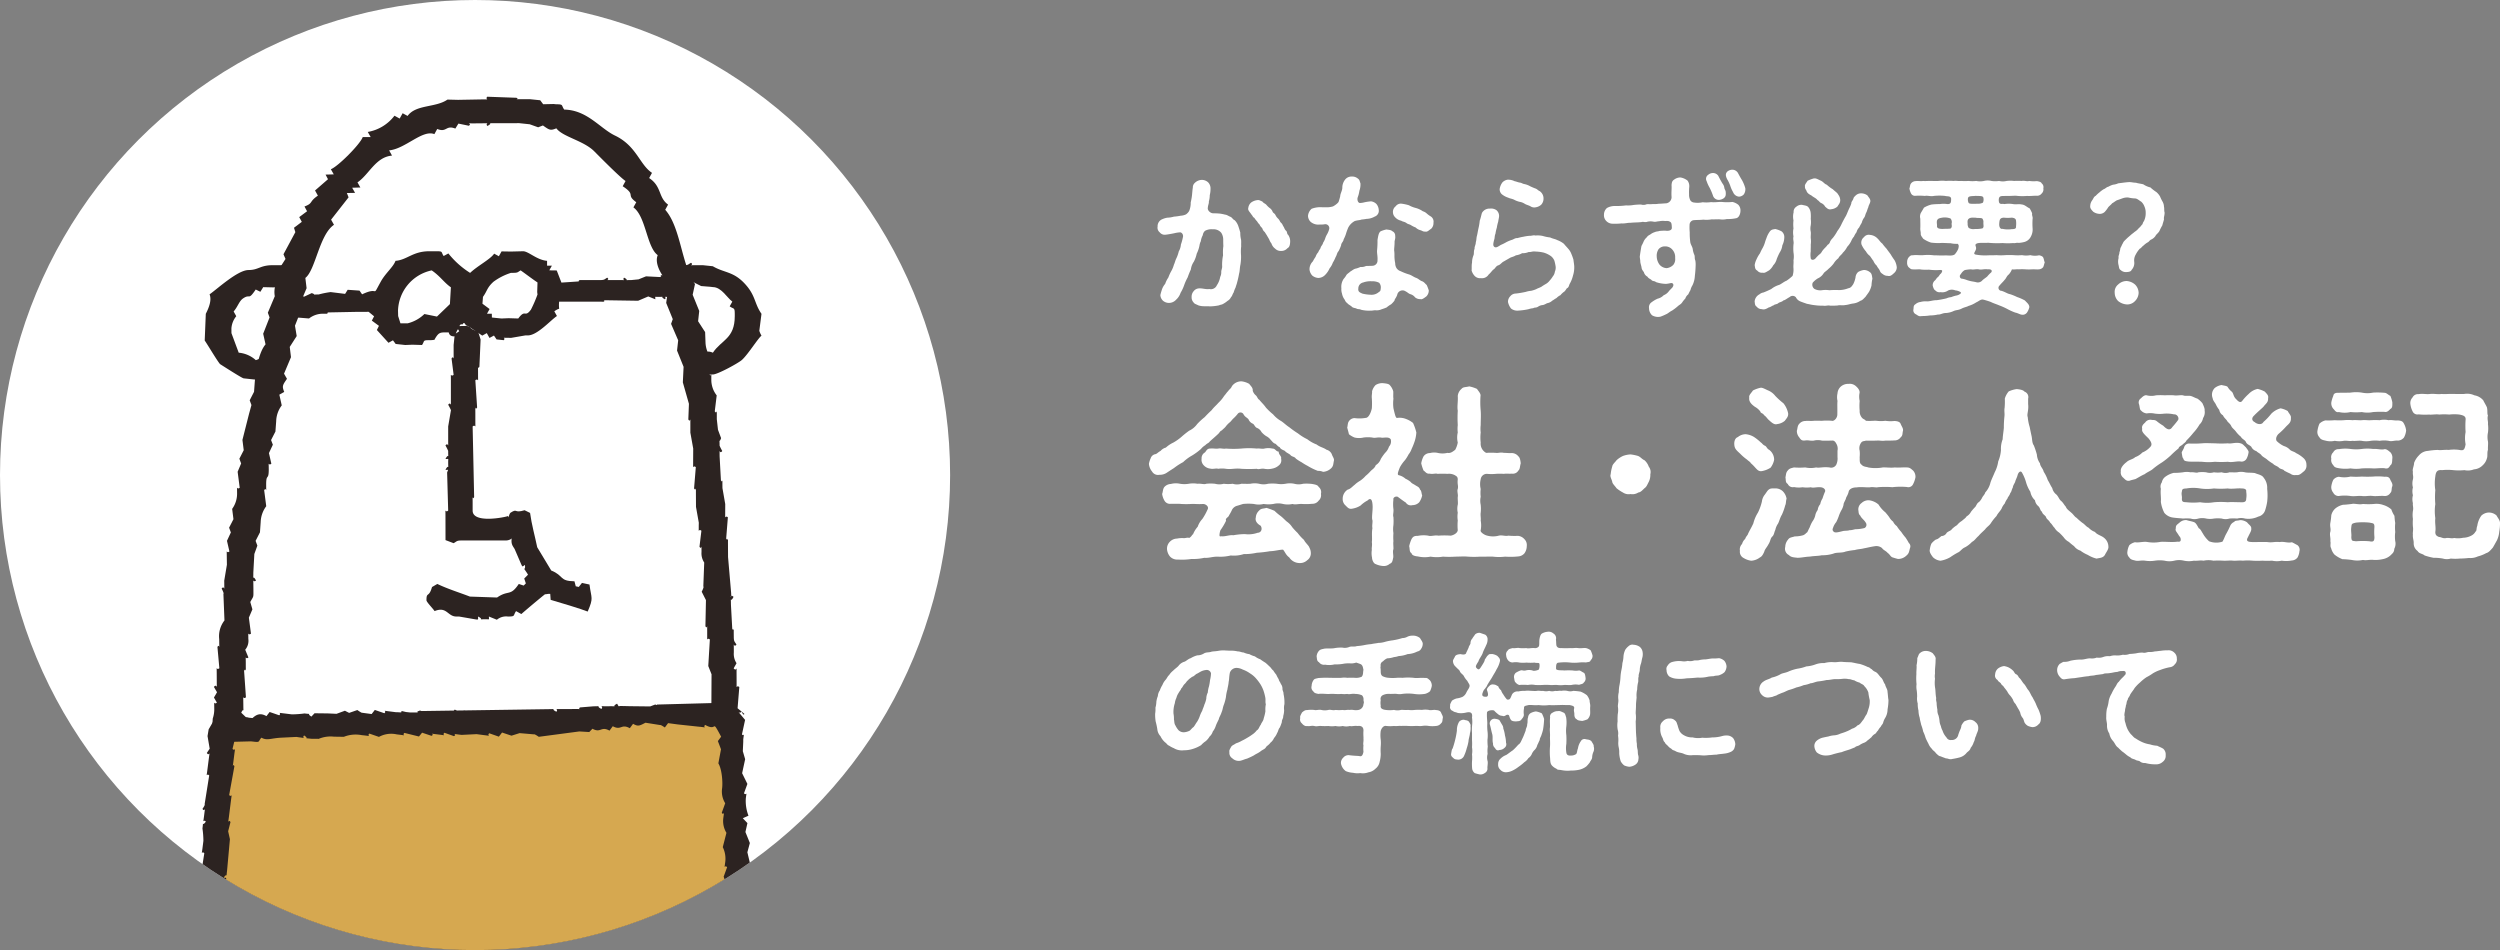 <svg xmlns="http://www.w3.org/2000/svg" xmlns:xlink="http://www.w3.org/1999/xlink" width="578.875" height="220" viewBox="0 0 578.875 220">
  <rect x="0" y="0" width="578.875" height="220" fill="#808080" stroke="none"/>
  <defs>
    <clipPath id="clip-path">
      <circle id="楕円形_163" data-name="楕円形 163" cx="110" cy="110" r="110" transform="translate(1196 -918)" fill="#fff" stroke="rgba(0,0,0,0)" stroke-width="1"/>
    </clipPath>
  </defs>
  <g id="グループ_361" data-name="グループ 361" transform="translate(-12585 2037)">
    <g id="グループ_1" data-name="グループ 1" transform="translate(12002 -2120)">
      <path id="パス_1623" data-name="パス 1623" d="M22.365-14.525a5.981,5.981,0,0,1-.175-1.61c-.175-.665-.315-1.085-.455-1.5A3.644,3.644,0,0,0,20.9-19c-.49-.21-.56-.63-1.015-.805-.525-.21-.77-.455-1.19-.49a10.611,10.611,0,0,0-1.225-.245,14.9,14.9,0,0,0-1.505-.07c-.63.035-1.4-.63-1.3-1.26.07-.77.28-.945.245-1.47a5.521,5.521,0,0,0,.21-1.47,5.831,5.831,0,0,0,.175-1.47,2.006,2.006,0,0,0-.56-1.505,2.132,2.132,0,0,0-1.505-.56,2.393,2.393,0,0,0-1.54.665,1.411,1.411,0,0,0-.49,1.12c-.07.385-.1.805-.14,1.19a13.093,13.093,0,0,1-.35,2.24,4.949,4.949,0,0,1-.35,1.96,2.5,2.5,0,0,1-.735.805,3.278,3.278,0,0,1-1.26.315,11.191,11.191,0,0,1-1.54.21,5.959,5.959,0,0,1-1.54.245,4.849,4.849,0,0,0-1.155.35,1.733,1.733,0,0,0-1.085,1.715,1.357,1.357,0,0,0,.49,1.33,1.468,1.468,0,0,0,1.225.56c.7-.07,1.435-.21,2.135-.35a7.027,7.027,0,0,1,1.33-.21c.385-.035.875.525.665,1.19a12.035,12.035,0,0,1-.455,1.645,3.637,3.637,0,0,1-.49,1.575,7.92,7.92,0,0,1-.525,1.54c-.28.525-.385,1.12-.6,1.54A6.246,6.246,0,0,1,6.2-7.21,9.382,9.382,0,0,0,5.53-5.74a5.753,5.753,0,0,0-.735,1.47,3.922,3.922,0,0,0-.8,1.47c-.07.21-.21.665-.315,1.12a1.923,1.923,0,0,0,.63,1.33A2.13,2.13,0,0,0,5.7.14,2.221,2.221,0,0,0,7.35-.63,3.653,3.653,0,0,0,8.365-2.2,9.308,9.308,0,0,0,9.2-3.99a11.96,11.96,0,0,1,.805-1.785,18.034,18.034,0,0,1,.735-1.82,4.126,4.126,0,0,1,.7-1.82,7.449,7.449,0,0,0,.665-1.855,7.229,7.229,0,0,0,.63-1.855,3.211,3.211,0,0,1,.315-1.015,4.019,4.019,0,0,1,.455-1.4,1.6,1.6,0,0,1,.525-1.015,3.041,3.041,0,0,1,1.75-.35,2.323,2.323,0,0,1,2,.805,2.912,2.912,0,0,1,.455,1.505c0,.49,0,.98.035,1.575a10.032,10.032,0,0,0-.07,2.135,10.649,10.649,0,0,0-.21,2.555c.035.385-.21.91-.21,1.26a2.334,2.334,0,0,1-.245,1.19,4.828,4.828,0,0,1-.77,1.925,1.5,1.5,0,0,1-1.75.875c-.735.14-1.61-.21-2.45-.14a1.643,1.643,0,0,0-1.19.665,1.92,1.92,0,0,0-.455,1.33,1.692,1.692,0,0,0,.455,1.26c.21.35.63.42,1.085.665a4.187,4.187,0,0,0,1.365.21c.56.035.945-.035,1.3.035A12.008,12.008,0,0,0,17.29.7c.28-.175.595-.1,1.015-.385a5.393,5.393,0,0,0,.91-.63,1.955,1.955,0,0,0,.84-.91c.28-.21.28-.6.595-1.05A6.6,6.6,0,0,1,21.1-3.43c.14-.525.245-.7.35-1.155A20.691,20.691,0,0,0,21.91-6.65c.175-.525.14-1.33.315-2.1a11.318,11.318,0,0,0,.14-2.1,10.926,10.926,0,0,1,.035-2.135C22.365-13.545,22.435-14.035,22.365-14.525Zm10.885-1.12c-.28-.14-.175-.77-.49-.945-.385-.42-.28-.49-.56-.945-.245-.35-.21-.56-.6-.91-.245-.21-.21-.455-.63-.91a2.645,2.645,0,0,1-.63-.84c-.21-.455-.595-.455-.7-.875a1.924,1.924,0,0,0-.7-.805,5.3,5.3,0,0,1-.77-.77c-.245-.21-.735-.42-.91-.735-.245,0-.63-.385-1.12-.28a2.981,2.981,0,0,0-1.4.525,1.928,1.928,0,0,0-.7,1.3c-.175.525.42.98.7,1.47.315.315.35.665.7.805a4.218,4.218,0,0,0,.63.805,3.784,3.784,0,0,0,.63.805c.07.35.42.56.595.84a1.627,1.627,0,0,0,.56.84c.21.35.455.7.525.84.245.42.42.7.525.91a2.76,2.76,0,0,0,.49.875,2.369,2.369,0,0,0,.875,1.225,1.766,1.766,0,0,0,1.33.525,1.866,1.866,0,0,0,1.505-.63c.49-.245.6-.8.63-1.47A2.553,2.553,0,0,0,33.25-15.645Zm13.44-.315c.1-.315.175-.56.49-1.33a3.629,3.629,0,0,1,1.54-1.54c.735-.21,1.19-.175,1.47-.315.455-.07.7-.07,1.225-.175a3.964,3.964,0,0,0,1.89-.525,1.43,1.43,0,0,0,.945-1.575,2.434,2.434,0,0,0-.525-1.33,2.168,2.168,0,0,0-1.26-.63,11.429,11.429,0,0,0-1.47.21,5.374,5.374,0,0,1-1.05.175c-.49.035-.77-.735-.56-1.33a6.772,6.772,0,0,0,.385-1.505,4.335,4.335,0,0,0,.245-1.715c-.21-.49-.14-.805-.665-1.155a1.956,1.956,0,0,0-1.33-.42,1.878,1.878,0,0,0-1.47.6,3.037,3.037,0,0,0-.735,2.03c-.035.7-.455,1.26-.49,1.925a12.281,12.281,0,0,1-.35,1.225c-.07.35-1.12,1.085-1.4,1.155a4.985,4.985,0,0,1-1.68.175H41.16a5.7,5.7,0,0,0-2.45.35,2.434,2.434,0,0,0-.84,1.645,1.98,1.98,0,0,0,.63,1.4,2.744,2.744,0,0,0,2.135.6,4.69,4.69,0,0,0,1.155-.07.923.923,0,0,1,.98,1.155,4.932,4.932,0,0,1-.455,1.12,4.985,4.985,0,0,0-.42.875,3.86,3.86,0,0,1-.525,1.12c-.1.49-.42.735-.56,1.085-.035.35-.385.595-.56,1.12a2.912,2.912,0,0,0-.63,1.085,7.577,7.577,0,0,0-.63,1.05,2.553,2.553,0,0,0-.77,1.925A2.466,2.466,0,0,0,38.85-6.2a2.447,2.447,0,0,0,1.435.56A2.247,2.247,0,0,0,41.86-6.37a5.056,5.056,0,0,0,1.015-1.505,4.067,4.067,0,0,0,.735-1.3,7.725,7.725,0,0,0,.665-1.33c.245-.315.315-1.015.665-1.33a9.472,9.472,0,0,0,.595-1.365c.035-.6.525-.805.595-1.4A6.947,6.947,0,0,0,46.69-15.96Zm20.23-2.45a1.433,1.433,0,0,0-.735-1.54,5.939,5.939,0,0,1-.805-.6,2.2,2.2,0,0,0-.91-.525,5.417,5.417,0,0,0-1.785-.805,6.48,6.48,0,0,1-1.47-.6,11.248,11.248,0,0,0-1.61-.35,1.468,1.468,0,0,0-1.435.595,1.609,1.609,0,0,0-.63,1.435A1.622,1.622,0,0,0,58-19.74a2.577,2.577,0,0,0,1.435.84c.455.28.6.175,1.155.49.42.35.665.28,1.085.525a5.581,5.581,0,0,0,1.12.56,2.351,2.351,0,0,0,1.12.63c.455.14.56.35,1.085.315.525.14.84-.315,1.365-.63A1.8,1.8,0,0,0,66.92-18.41ZM65.345-4.025c-.315-.21-.56-.7-1.12-.875-.49-.175-.84-.63-1.435-.8-.63-.28-.945-.56-1.47-.735a12.928,12.928,0,0,1-2-.77,1.781,1.781,0,0,1-.945-.7,2.154,2.154,0,0,1-.315-1.155,8.121,8.121,0,0,1-.175-1.715,7.608,7.608,0,0,0-.07-1.26c0-.6.1-1.085.1-1.925-.035-.315.245-.805.14-1.4a1.107,1.107,0,0,0-.7-1.12c-.245-.315-1.05-.315-1.33-.385a6.676,6.676,0,0,0-1.33.42c-.455.315-.56.98-.735,2.03a20.827,20.827,0,0,1-.105,2.45c-.035.63.175,1.4.105,2.24a1.184,1.184,0,0,1-1.085,1.26c-.8.07-1.225,0-1.61.07a2.4,2.4,0,0,1-1.26.21,4.851,4.851,0,0,1-1.26.42c-.49.21-.77.49-1.12.665-.21.245-.49.35-.84.735a4.581,4.581,0,0,1-.665.945,3.307,3.307,0,0,0-.525,2.17A3.2,3.2,0,0,0,45.745-2,3.267,3.267,0,0,0,46.2-.84c.21.21.35.84.735.98.14.28.49.42,1.015.805.175.28.595.35,1.05.455.42.28.805.105,1.12.315a7.749,7.749,0,0,0,2.275.21c.385.035.84-.14,1.26-.07a2.7,2.7,0,0,0,1.26-.245,10.465,10.465,0,0,0,1.155-.42A6.8,6.8,0,0,1,57.12.455a6.1,6.1,0,0,0,.77-.84c.07-.455.35-.56.63-1.33a1.262,1.262,0,0,1,1.645-.98c.77.35.91.63,1.365.8a2.045,2.045,0,0,1,1.12.735,1.775,1.775,0,0,0,1.26.42c.35.175.98-.35,1.365-.63a1.954,1.954,0,0,0,.56-1.4A13.453,13.453,0,0,0,65.345-4.025Zm-10.64.84c-.035.49-.105.63-.385.77A2.554,2.554,0,0,1,52.4-1.75,10,10,0,0,1,50.5-2c-.63-.28-1.085-.42-.98-1.225a1.4,1.4,0,0,1,1.12-1.365,4.93,4.93,0,0,1,1.995-.28,3.4,3.4,0,0,1,1.715.35A1.621,1.621,0,0,1,54.705-3.185Zm30.87-20.58a4.966,4.966,0,0,0,1.26.49,3.065,3.065,0,0,1,1.26.49c.35.21.945.35,1.295.56a1.559,1.559,0,0,0,1.085.245,2.531,2.531,0,0,0,1.365-.595,2.016,2.016,0,0,0,.56-1.4,2.029,2.029,0,0,0-.91-1.785c-.28-.07-.525-.455-.98-.6a12.889,12.889,0,0,1-1.225-.525,4.342,4.342,0,0,0-1.3-.49c-.455-.07-.595-.28-1.085-.35-.35-.035-.77-.245-1.19-.315a3.372,3.372,0,0,0-1.645-.35,2.139,2.139,0,0,0-1.155.595,3.251,3.251,0,0,0-.665,1.61,1.589,1.589,0,0,0,.455,1.12,4.5,4.5,0,0,0,1.54.84C84.56-24.045,85.05-24.01,85.575-23.765ZM99.33-9.87a11.783,11.783,0,0,0-.49-1.365,3.687,3.687,0,0,0-.77-1.225c-.35-.42-.56-.6-.945-1.085a5.5,5.5,0,0,0-1.575-.875c-.42-.245-.98-.28-1.61-.595a9.315,9.315,0,0,1-1.715-.35,5.667,5.667,0,0,0-1.715-.1c-.455-.14-.84.1-1.4.07a10.313,10.313,0,0,0-1.365.21,11.316,11.316,0,0,0-1.365.315c-.595-.035-.91.315-1.33.42a7.969,7.969,0,0,0-1.26.525,10.53,10.53,0,0,1-1.26.63c-.6.35-1.05.735-1.47.49-.42-.28-.315-.735-.1-1.645.175-.385.07-.875.315-1.435a9.048,9.048,0,0,1,.315-1.4,8.289,8.289,0,0,1,.315-1.365c.07-.56.175-.805.21-1.3a1.762,1.762,0,0,0-.63-1.4,2.2,2.2,0,0,0-1.505-.35,1.991,1.991,0,0,0-1.82.98c-.14.35-.245,1.05-.525,1.82a13.626,13.626,0,0,1-.315,1.855c-.14.63-.175.98-.315,1.575-.175.56-.105,1.05-.28,1.54,0,.63-.35,1.05-.28,1.54-.245.49-.105,1.155-.245,1.47a4.587,4.587,0,0,0-.35,1.75c-.14.63-.035,1.435-.105,1.785a3.028,3.028,0,0,0,.735,1.3,1.687,1.687,0,0,0,1.4.49,1.81,1.81,0,0,0,1.82-.84c.455-.385.6-.665,1.05-1.12.455-.21.595-.84,1.19-1.015.49-.14.805-.7,1.295-.91.35-.21.91-.525,1.33-.77.385-.245.91-.28,1.435-.63a3.687,3.687,0,0,0,1.435-.49,3.606,3.606,0,0,0,1.54-.28c.49.07.875-.21,1.54-.105a9.666,9.666,0,0,1,1.925.245,5.6,5.6,0,0,1,1.715.84,2.647,2.647,0,0,1,.77,1.05,11.935,11.935,0,0,1,.28,1.3,2.316,2.316,0,0,1-.175,1.225A2.079,2.079,0,0,1,94.57-6.02a6.448,6.448,0,0,1-.735.98,2.946,2.946,0,0,1-.91.8,10.67,10.67,0,0,0-1.05.665c-.49.245-.875.35-1.155.525a6.753,6.753,0,0,1-1.19.385,5.7,5.7,0,0,0-1.225.245A21.179,21.179,0,0,1,86-2.03a1.656,1.656,0,0,0-1.3.63,1.821,1.821,0,0,0-.525,1.33,3.751,3.751,0,0,0,.7,1.505,2.329,2.329,0,0,0,1.61.49,15.938,15.938,0,0,0,2.38-.315,5.149,5.149,0,0,1,1.155-.245c.385-.245.63-.035,1.12-.35A2.215,2.215,0,0,1,92.26.63c.49-.105.84-.42,1.12-.455a2.183,2.183,0,0,0,1.05-.56c.245-.105.6-.42.98-.6a3.063,3.063,0,0,1,.91-.665,4.148,4.148,0,0,1,.805-.77c.28-.14.56-.7.7-.84.35-.14.42-.42.6-.945a7.152,7.152,0,0,0,.805-2,6.166,6.166,0,0,0,.28-2.2C99.47-8.96,99.4-9.24,99.33-9.87Zm39.795-16.555a8.583,8.583,0,0,0-.8-1.925c-.21-.315-.63-1.085-.91-1.61a1.52,1.52,0,0,0-1.47-.735,1.93,1.93,0,0,0-.945.385c-.35.35-.6.77-.07,1.82a8.065,8.065,0,0,1,.7,1.47,7.067,7.067,0,0,0,.665,1.505,1.62,1.62,0,0,0,1.365,1.05,1.608,1.608,0,0,0,1.12-.525A2.1,2.1,0,0,0,139.125-26.425Zm-8.26-.105a14.211,14.211,0,0,1,.77,1.82,1.41,1.41,0,0,0,1.54.98,2.135,2.135,0,0,0,.98-.385c.385-.315.525-.665.42-1.54-.035-.28-.28-.56-.315-.91-.07-.595-.42-.875-.63-1.3-.245-.42-.49-.875-.77-1.435a1.478,1.478,0,0,0-1.365-.63,1.707,1.707,0,0,0-.98.42,1.1,1.1,0,0,0-.35,1.435A8,8,0,0,0,130.865-26.53Zm5.285,3.29a11.465,11.465,0,0,1-2.45,0c-.84-.035-1.54.14-2.485.035a7.42,7.42,0,0,1-1.96.035,5.331,5.331,0,0,1-1.96.07,1.22,1.22,0,0,1-.84-.42,2.693,2.693,0,0,1-.35-1.435,14.75,14.75,0,0,1,.035-1.68,2.18,2.18,0,0,0-.385-1.54,3.551,3.551,0,0,0-1.645-.735,2.383,2.383,0,0,0-1.4.455c-.525.315-.6.665-.665,1.3.07.84-.07,1.575,0,2.66a1.447,1.447,0,0,1-1.225,1.575c-.735.035-1.33.1-1.75.1a6.67,6.67,0,0,1-1.4.07c-.49.07-.945,0-1.365.035a1.873,1.873,0,0,1-1.33.07,17.114,17.114,0,0,0-1.715.105,7.031,7.031,0,0,1-1.75.1,17.181,17.181,0,0,1-2.59.14,3.742,3.742,0,0,0-1.82.455,2.032,2.032,0,0,0-.7,1.575,1.868,1.868,0,0,0,.56,1.47,2.026,2.026,0,0,0,1.47.6,14.478,14.478,0,0,0,2.065-.07c.665.07,1.47-.175,1.995-.14.98-.1,1.89-.07,2.625-.175.42-.14.77.14,1.33-.07a3.229,3.229,0,0,1,1.33-.035c.6.14.875-.07,1.365-.07a4.3,4.3,0,0,1,1.365-.07c.63,0,.875-.07,1.33.28.21.175.245.525.28,1.26.035.7-.875.805-1.5.7a12.57,12.57,0,0,0-1.4.07c-.315.14-.63.07-1.085.28a3,3,0,0,0-.945.49c-.175.14-.63.28-.84.665a3.016,3.016,0,0,0-.735.945,9.556,9.556,0,0,1-.525,1.085c-.14.7-.28,1.645-.385,2.38-.035.35.14.98.105,1.26.035.42.245,1.015.28,1.26.07.595.21.665.56,1.19a1.6,1.6,0,0,0,.805,1.015c.28.42.455.42.91.735.245.385.84.245,1.05.525a7.738,7.738,0,0,0,2.345.42c.98-.07,1.295-.35,1.575-.07s.105.665-.175,1.015c-.175.14-.35.35-.665.665a2.678,2.678,0,0,1-1.26,1.015,2.78,2.78,0,0,1-1.4.8,6.683,6.683,0,0,0-1.365.805,1.381,1.381,0,0,0-.63,1.4,2.25,2.25,0,0,0,.7,1.645,2.69,2.69,0,0,0,1.96.315,12.075,12.075,0,0,0,1.3-.56c.385-.14.84-.6,1.365-.84a11.44,11.44,0,0,0,1.295-.98c.315-.315.735-.455,1.05-.91a5.981,5.981,0,0,1,.735-.91,1.889,1.889,0,0,1,.665-.945c.1-.21.245-.525.525-1.015a3.4,3.4,0,0,1,.455-1.085,5.688,5.688,0,0,0,.56-2.2,23,23,0,0,0,.175-2.31,5.175,5.175,0,0,0-.07-1.26c-.21-.42-.07-.91-.21-1.26a4.675,4.675,0,0,1-.385-1.365c-.07-.525-.42-.91-.56-1.54a15.938,15.938,0,0,1-.14-2.345,12.781,12.781,0,0,1-.035-1.715A1.1,1.1,0,0,1,127.05-19c.875-.105,1.47-.035,2.345-.14a7.143,7.143,0,0,0,1.96-.07c.525.035,1.33-.035,1.89,0a4.372,4.372,0,0,0,1.61-.07,9.166,9.166,0,0,0,2.24-.21c.63-.21.91-1.085.91-1.715a1.859,1.859,0,0,0-.525-1.4A3.519,3.519,0,0,0,136.15-23.24ZM122.465-8.68a2.6,2.6,0,0,1-1.54.77,2.3,2.3,0,0,1-1.68-.84,3.327,3.327,0,0,1-.63-1.855,2.745,2.745,0,0,1,.42-1.68,1.86,1.86,0,0,1,1.5-.665,2.151,2.151,0,0,1,1.715.77,2.575,2.575,0,0,1,.63,1.925A2.109,2.109,0,0,1,122.465-8.68ZM153.3-25.8c.1.385.455.735,1.12,1.05.56.49,1.015.56,1.435,1.085.35.175.455.49.805.665a1.835,1.835,0,0,1,.945.84c.49.42.77.77,1.47.6a2.462,2.462,0,0,0,1.4-.63c.245-.455.6-.735.63-1.4a2.184,2.184,0,0,0-.455-1.33c-.245-.49-.735-.735-1.26-1.26a7.7,7.7,0,0,1-1.4-1.05c-.56-.175-.77-.665-1.4-.945-.665-.28-1.085-.63-1.68-.49a8.012,8.012,0,0,0-1.365.525c-.21.385-.735.91-.6,1.33C152.88-26.355,153.2-26.04,153.3-25.8ZM168.035-6.93a2.3,2.3,0,0,0-1.435-.56,4.059,4.059,0,0,0-1.33.455,1.912,1.912,0,0,0-.63,1.3,5.671,5.671,0,0,1-.525,1.54c-.28.385-.49.84-1.155.945a6.009,6.009,0,0,1-2.135.42,16.186,16.186,0,0,0-2.24.035,5.854,5.854,0,0,0-1.75,0,2.858,2.858,0,0,1-1.715-.315,1.211,1.211,0,0,1-.385-1.435,5.11,5.11,0,0,1,1.155-.98,3.016,3.016,0,0,0,1.33-1.12c.21-.385.7-.595,1.19-1.12a7.359,7.359,0,0,0,1.155-1.19,4.613,4.613,0,0,1,1.12-1.26c.245-.56.805-.84,1.015-1.26a4.939,4.939,0,0,0,1.015-1.365,5.456,5.456,0,0,0,.945-1.365,3.35,3.35,0,0,1,.63-1.015,4.281,4.281,0,0,1,.595-1.015,2.241,2.241,0,0,1,.6-1.085,9.869,9.869,0,0,1,.6-1.085,3.386,3.386,0,0,1,.525-1.155c.28-.315.28-.77.525-1.225.21-.385.28-.875.49-1.26,0-.35.42-.875.455-1.365.035-.525-.42-.91-.665-1.33a2.419,2.419,0,0,0-1.435-.49,1.8,1.8,0,0,0-1.085.315c-.175.14-.735.6-.735.91-.175.49-.49.665-.49,1.12a7.227,7.227,0,0,1-.455,1.085c-.35.735-.56,1.365-.805,1.82-.28.455-.735,1.33-.945,1.75a8.387,8.387,0,0,1-1.015,1.715,10.308,10.308,0,0,1-1.085,1.645,3.007,3.007,0,0,0-.6.8,1.153,1.153,0,0,1-.6.77c-.28.49-.875.875-1.295,1.54a1.882,1.882,0,0,1-.665.735,10.473,10.473,0,0,0-.84.875c-.525.525-1.05.28-1.085-.035a5.182,5.182,0,0,1,0-1.645c-.035-.385.035-1.085,0-1.505a5.419,5.419,0,0,0,0-1.505c-.035-.56.07-.98,0-1.505a3.4,3.4,0,0,1,0-1.47,5.339,5.339,0,0,0,0-1.5,7.751,7.751,0,0,0-.035-1.54,2.479,2.479,0,0,0-.6-1.26c-.385-.315-.7-.28-1.365-.455a1.8,1.8,0,0,0-1.365.455,1.346,1.346,0,0,0-.6,1.26,4.182,4.182,0,0,0-.035,1.89,8.14,8.14,0,0,0,0,1.855,4.713,4.713,0,0,0,0,1.855c-.175.77.14,1.19,0,1.855a10.944,10.944,0,0,0,0,1.855,5.5,5.5,0,0,1,0,1.855c.07.63-.07,1.12,0,1.855a4.771,4.771,0,0,1-.21,1.715,10.8,10.8,0,0,1-1.4,1.12c-.595.21-1.295.84-1.75.98a5.362,5.362,0,0,0-1.785.945,19.531,19.531,0,0,1-1.82.805,1.833,1.833,0,0,0-.91.42,2.062,2.062,0,0,0-1.12,1.645c.07.49.035.945.49,1.225a1.434,1.434,0,0,0,1.19.56c.49.175.945,0,1.645-.42.245.035.84-.455,1.085-.455.175-.28.84-.21,1.12-.56.35-.21.84-.245,1.155-.6.315,0,.84-.455,1.435-.77a1.006,1.006,0,0,1,1.435.07,1.943,1.943,0,0,0,.945.91c.56.245,1.05.385,1.61.595.525.07,1.015.245,1.82.315a10.208,10.208,0,0,0,1.89.105c.595.14,1.19-.14,1.61,0A15.758,15.758,0,0,0,160.51.735c.455-.14,1.155.035,1.785-.105.56-.035,1.19-.28,1.785-.35a3.74,3.74,0,0,0,1.68-.63c.525-.14.735-.49,1.19-.91.245-.385.63-.84.875-1.26a5.706,5.706,0,0,0,.525-1.4,7.758,7.758,0,0,1,.21-1.54C168.455-6.02,168.455-6.615,168.035-6.93ZM141.89-7.35a1.372,1.372,0,0,0,1.295.49c.42.175,1.015-.315,1.435-.525a3.725,3.725,0,0,0,.98-1.19,3.206,3.206,0,0,0,.8-1.435,14.3,14.3,0,0,1,.7-1.54,3.767,3.767,0,0,0,.6-1.645,4.3,4.3,0,0,0,.455-1.89,1.623,1.623,0,0,0-.665-1.365,5.941,5.941,0,0,0-1.435-.525c-.455.105-.77.07-1.155.455a5.415,5.415,0,0,0-.875,1.645,10.858,10.858,0,0,0-.385,1.12,6.733,6.733,0,0,1-.49,1.155,10.572,10.572,0,0,0-.63,1.26,7.178,7.178,0,0,0-.805,1.4,4.457,4.457,0,0,0-.42,1.33C141.4-8.015,141.365-7.63,141.89-7.35Zm32.305-.8a4.156,4.156,0,0,0-.525-1.61,14.625,14.625,0,0,1-.875-1.33c-.21-.315-.77-1.015-.945-1.3a12.589,12.589,0,0,1-1.015-1.225c-.455-.315-.665-.77-1.085-1.155a2.682,2.682,0,0,0-1.75-.84,1.382,1.382,0,0,0-1.4.525,1.6,1.6,0,0,0-.56,1.715,6.017,6.017,0,0,0,1.015,1.575,3.3,3.3,0,0,0,.91,1.05c.315.42.6.91.805,1.12a3.048,3.048,0,0,0,.8,1.155c.245.56.49.63.735,1.225.175.455.42.525.77.8a1.667,1.667,0,0,0,1.015.315c.6.175.98-.175,1.47-.63A1.779,1.779,0,0,0,174.2-8.155ZM208.11-10.36c-.07-.245-.6-.49-.98-.525a4.2,4.2,0,0,1-2-.035,5.029,5.029,0,0,1-1.925,0,12.213,12.213,0,0,1-1.96,0,18.306,18.306,0,0,0-1.96,0,12.62,12.62,0,0,1-2,0c-.63.035-1.365.035-1.855.035a11.935,11.935,0,0,1-3.01-.175c-.665-.21.035-.665.14-1.365.07-.525-.42-.875.1-1.155.6-.315,1.855-.105,2.66-.21a22.263,22.263,0,0,0,3.4.07,13.9,13.9,0,0,0,2.415,0c.525.1.7-.14,1.295-.035a7.511,7.511,0,0,0,1.295-.21,2.346,2.346,0,0,0,1.505-1.225,3.411,3.411,0,0,0,.42-1.925,15.912,15.912,0,0,1,0-2.24c.1-.315-.21-.805-.105-1.26a11.058,11.058,0,0,0-.56-1.12c-.665-.315-1.19-.875-1.82-.91-.735-.175-1.365.035-2.03-.1a6.493,6.493,0,0,0-2.03,0c-.455-.14-.91.14-1.19-.315-.14-.385-.175-1.155.175-1.4.28-.21.91-.14,1.4-.175,1.33.035,2.065-.105,2.7,0a11.577,11.577,0,0,0,2.2,0c.665.07,1.435-.07,2.275-.035a1.318,1.318,0,0,0,1.085-.525,1.288,1.288,0,0,0,.385-1.19,1.106,1.106,0,0,0-.385-1.155c-.14-.385-.8-.455-1.085-.525a7.586,7.586,0,0,1-1.82-.035c-.56.175-1.05-.14-1.715,0a14.387,14.387,0,0,0-1.75,0,7.318,7.318,0,0,0-1.75,0,3.7,3.7,0,0,1-1.75,0,5.866,5.866,0,0,1-1.75,0,3.647,3.647,0,0,0-1.75,0,4.366,4.366,0,0,1-1.785,0,7.259,7.259,0,0,1-1.75,0,14.6,14.6,0,0,1-1.75,0c-.735.07-1.12-.1-1.75,0a9.664,9.664,0,0,0-1.75,0,7.318,7.318,0,0,0-1.75,0c-.63.035-1.05,0-1.75,0-.56-.035-1.295.07-1.75,0-.6.1-1.155-.035-1.785.035a1.4,1.4,0,0,0-1.05.525c-.28.315-.245.91-.385,1.155a3.649,3.649,0,0,0,.385,1.19,1,1,0,0,0,1.05.525,14.647,14.647,0,0,1,2.135.035c.7-.14,1.295.175,2.1,0a12.178,12.178,0,0,1,2.59,0c.49.175,1.47-.105,1.4.84-.035.56,0,1.085-.875,1.05a5.647,5.647,0,0,0-1.75,0,16.638,16.638,0,0,0-1.89.1,6.193,6.193,0,0,0-1.785.735c-.245.455-.49.84-.7,1.19a1.939,1.939,0,0,0-.14,1.365c0,.63.035,1.68,0,2.24-.035.385.14.945.1,1.26,0,.455.35.77.56,1.12a6.8,6.8,0,0,0,1.82.91,13.847,13.847,0,0,0,2.03.105c.77-.07,1.645.035,2.485.035a6.139,6.139,0,0,0,1.645.14c.315.245.315.56.14,1.19a4.736,4.736,0,0,1-.805,1.26c-.63.455-1.68.175-2.415.245-.945.035-1.61-.035-2.45-.035a11.253,11.253,0,0,0-2.415-.035c-.77.07-1.68-.1-2.45.035-.42-.035-.6.1-.98.525a1.781,1.781,0,0,0-.315,1.085,1.585,1.585,0,0,0,.315,1.12c.315.245.56.56.98.525.875.07,1.435-.07,1.925.035a10.472,10.472,0,0,0,1.82.035,12.731,12.731,0,0,0,2.66.07c.315,0,.42.105.42.245a1.17,1.17,0,0,1-.42.7c-.175.14-.42.665-.7.8-.21.175-.385.6-.665.77a1.509,1.509,0,0,0-.42,1.05c.105.49.315,1.05.6,1.155a1.29,1.29,0,0,0,1.225.42,2.38,2.38,0,0,0,1.75-.385,2.062,2.062,0,0,1,1.645-.035,2.851,2.851,0,0,1,1.26.42c.1.105.07.21-.035.35a2.264,2.264,0,0,1-1.085.455,7.905,7.905,0,0,0-1.085.35,3.2,3.2,0,0,0-1.085.28,20.63,20.63,0,0,1-2.24.42c-.91,0-1.54.28-2.24.28a4.283,4.283,0,0,0-1.54.14,2.072,2.072,0,0,0-1.12.49c-.455.28-.455.525-.49,1.155a1.013,1.013,0,0,0,.6,1.225c.49.315.7.525,1.33.385a11.739,11.739,0,0,0,1.89-.14,7.845,7.845,0,0,0,1.82-.21c.56.07,1.085-.35,1.82-.35a4.79,4.79,0,0,0,1.82-.455c.63-.28,1.05-.175,1.785-.525.63-.35,1.26-.42,1.68-.665a6.511,6.511,0,0,0,1.75-.805c.7-.315,1.015-.735,1.61-.665A17.363,17.363,0,0,1,196-.07c.525.28,1.26.49,1.89.77a15.447,15.447,0,0,1,1.89.84,13.263,13.263,0,0,0,1.855.84c.6.105,1.085.455,1.54.49a1.219,1.219,0,0,0,1.19-.525,3.841,3.841,0,0,0,.525-1.19c.035-.665-.63-1.12-1.015-1.575a10.639,10.639,0,0,0-1.82-.805,11.573,11.573,0,0,0-1.645-.665c-.6-.1-1.05-.49-1.96-.77a.694.694,0,0,1-.455-1.225c.49-.6.945-.98,1.155-1.3.35-.28.49-.91.98-1.26a3.891,3.891,0,0,0,.735-1.19c.49.1,1.155-.07,1.575,0a11.254,11.254,0,0,1,1.54,0,11.189,11.189,0,0,0,1.54,0c.665-.035,1.015.07,1.61,0a1.364,1.364,0,0,0,.98-.525c.175-.42.245-.805.35-1.12C208.285-9.59,208.32-9.9,208.11-10.36ZM190.855-23c-.21-.315-.315-1.19,0-1.4.35-.245,1.085-.175,1.54-.245,1.155.035,1.61,0,1.82.315a1.737,1.737,0,0,1-.07,1.26,2.518,2.518,0,0,1-1.26.245C191.625-22.785,191.03-22.785,190.855-23Zm-4.2,5.915c-.42.1-1.26.035-1.855.1-.875-.035-1.225-.14-1.295-.595.07-.385-.105-.735,0-1.33.175-.42.385-.56,1.26-.7a3.706,3.706,0,0,1,1.89.21,1.319,1.319,0,0,1,.245,1.155C186.865-17.92,187.11-17.43,186.655-17.08Zm7.385-.035a6.819,6.819,0,0,1-1.715.14,2.094,2.094,0,0,1-1.47-.245,1.676,1.676,0,0,1-.245-1.015c-.035-.385-.1-.875.315-1.155.455-.315,1.085-.175,1.47-.21.455.14,1.33,0,1.61.21a1.214,1.214,0,0,1,.245.945C194.25-17.745,194.425-17.43,194.04-17.115Zm3.885-1.12c.07-.945.175-1.3,1.05-1.365a8.16,8.16,0,0,0,1.855,0c.6.07.945.245.98.7a5.633,5.633,0,0,1,0,1.33c.035.49-.21.63-.98.63a5.759,5.759,0,0,1-2.17-.07C198.31-16.905,197.855-17.255,197.925-18.235ZM196.1-6.965a8.39,8.39,0,0,0-.98,1.015c-.49.385-.77.56-1.085.84a1.355,1.355,0,0,1-1.3.49,9.284,9.284,0,0,0-1.05-.21,9.064,9.064,0,0,1-1.225-.315A5.333,5.333,0,0,0,189.1-5.5a.612.612,0,0,1-.07-1.015,2.361,2.361,0,0,1,.91-.945,8.059,8.059,0,0,1,1.47-.175c.56.14,1.05-.105,1.785,0,.525.175,1.365-.14,2.065,0C196.035-7.7,196.35-7.42,196.1-6.965Zm40.11-13.825c-.14-.455-.035-1.015-.14-1.3a2.55,2.55,0,0,0-.35-1.26,9.016,9.016,0,0,1-.56-1.155,4.062,4.062,0,0,0-.84-1.015,10.31,10.31,0,0,1-1.4-1.085,4.7,4.7,0,0,1-1.61-.7c-.385-.14-1.26-.21-1.715-.385-.735,0-1.05-.175-1.715-.14-.91.07-1.5.175-2.415.28a3.548,3.548,0,0,1-1.19.315,5.418,5.418,0,0,0-1.12.49c-.35.035-.63.42-1.05.56a5.943,5.943,0,0,0-.98.735,6.626,6.626,0,0,0-.875.805c-.42.175-.56.7-.77.98a2.313,2.313,0,0,0-.49,1.365c-.07.56.35.945.7,1.33a2.707,2.707,0,0,0,1.435.49,1.643,1.643,0,0,0,1.435-.7,4.9,4.9,0,0,0,.56-.77c.21-.315.7-.63.945-.98.315-.14.8-.56,1.12-.7.455-.14.7-.245,1.295-.455a3.132,3.132,0,0,1,1.365-.175,7.442,7.442,0,0,0,1.575.21c.49.035,1.015.56,1.365.735a2.874,2.874,0,0,1,.77,1.155,3.494,3.494,0,0,1,.28,1.435,4.182,4.182,0,0,1-.42,1.96c-.28.28-.245.735-.49.84a3.669,3.669,0,0,1-.7.77,3.689,3.689,0,0,1-.945.84c-.49.42-.6.455-.945.77-.315.28-.665.56-.945.84-.315.315-.735.665-.805.98-.245.35-.35.735-.525,1.015s-.1.7-.315,1.12c.07.35-.315.91-.175,1.3a3.148,3.148,0,0,0-.035,1.61c.14.455.07.98.525,1.225A1.738,1.738,0,0,0,227.36-7c.6-.035,1.05-.105,1.225-.525a2.3,2.3,0,0,0,.595-1.855,2.676,2.676,0,0,1,.35-1.68,6.444,6.444,0,0,1,.945-1.365c.315-.105.455-.455.875-.735a4.543,4.543,0,0,1,.91-.7c.315-.1.455-.525.91-.7a2.473,2.473,0,0,0,.91-.77c.21-.455.63-.63.945-1.19a11.013,11.013,0,0,1,.665-1.3c.14-.595.315-1.015.385-1.435C235.97-19.635,236.215-20.055,236.215-20.79Zm-6.86,16.66a3.263,3.263,0,0,0-1.925-.8,2.817,2.817,0,0,0-1.96.8,2.179,2.179,0,0,0-.805,1.925A2.728,2.728,0,0,0,225.47-.28a3.579,3.579,0,0,0,1.96.77,2.42,2.42,0,0,0,1.925-.77A2.806,2.806,0,0,0,230.2-2.2,2.79,2.79,0,0,0,229.355-4.13Z" transform="translate(848 153)" fill="#fff"/>
      <path id="パス_1621" data-name="パス 1621" d="M32.41-12.95a9.54,9.54,0,0,0-.21-2.38c.035-.455-.245-.735-.245-1.155a1.7,1.7,0,0,0-.385-1.155c-.07-.35-.42-.63-.49-1.085a7.651,7.651,0,0,1-.56-1.05,7.911,7.911,0,0,1-.7-.98c-.35-.245-.49-.6-.805-.875s-.595-.6-1.05-.945a13.172,13.172,0,0,1-1.155-.77,4.316,4.316,0,0,1-1.225-.665,5.286,5.286,0,0,1-1.3-.525,4.179,4.179,0,0,1-1.33-.385c-.49,0-.77-.245-1.365-.245a6.941,6.941,0,0,0-1.365-.175c-.595.035-1.015-.035-1.4-.035a6.317,6.317,0,0,0-1.68.07c-.735.14-1.19.1-1.645.21-.525.21-1.05.07-1.645.35a2.906,2.906,0,0,1-1.61.49,5.542,5.542,0,0,0-1.54.665c-.49.1-1.085.7-1.435.805a2.618,2.618,0,0,0-1.4.98c-.315.35-.735.595-1.26,1.12A4.129,4.129,0,0,0,5.7-19.67c-.315.21-.525.805-.84,1.12a3.774,3.774,0,0,0-.7,1.155,5.8,5.8,0,0,0-.6,1.26,2.517,2.517,0,0,0-.455,1.3,5.3,5.3,0,0,0-.35,1.33,5.32,5.32,0,0,1-.21,1.365,6.57,6.57,0,0,1-.07,1.4A10.187,10.187,0,0,0,2.59-8.96a16.813,16.813,0,0,1,.385,1.785A2.745,2.745,0,0,0,3.71-5.53,4.329,4.329,0,0,0,4.795-4.095c.42.28.455.595.945.77a5.194,5.194,0,0,0,1.05.56,3.6,3.6,0,0,0,2.345.49A6.569,6.569,0,0,0,11.2-2.59a7.951,7.951,0,0,0,1.925-.875,5.31,5.31,0,0,1,1.05-.91,4.234,4.234,0,0,0,.91-1.085,2.487,2.487,0,0,0,.735-1.155,3.92,3.92,0,0,0,.665-1.225c.245-.7.525-1.155.735-1.645.07-.455.455-.945.665-1.68.21-.385.245-1.05.525-1.715a10.519,10.519,0,0,0,.455-1.715,9.407,9.407,0,0,1,.35-1.785c.035-.42.245-1.05.28-1.75.14-.49.07-1.05.28-2.1a1.641,1.641,0,0,1,1.575-1.12,3.35,3.35,0,0,1,1.4.385,6.958,6.958,0,0,1,1.68.875,5.888,5.888,0,0,1,1.47,1.26,10.753,10.753,0,0,1,.945,1.26,7.7,7.7,0,0,1,.7,1.435,11.877,11.877,0,0,1,.42,1.575c.14.6-.035,1.155.14,1.61a6.713,6.713,0,0,0-.1,1.645,9.877,9.877,0,0,1-.385,1.61c-.07.63-.56,1.05-.665,1.47-.385.49-.49,1.12-.945,1.33a4.085,4.085,0,0,1-1.05.98,11.4,11.4,0,0,1-1.19.77,11.839,11.839,0,0,1-1.225.665,6.16,6.16,0,0,1-1.365.6c-.385.315-.805.385-1.085.77-.21.385-.56.91-.42,1.225a1.476,1.476,0,0,0,.665,1.47,2.147,2.147,0,0,0,1.89.56c.595-.14.945-.35,1.54-.49.455-.21.98-.42,1.61-.77.35-.28.98-.49,1.54-.945.42-.35,1.015-.49,1.225-.945.245-.35.665-.49,1.015-1.015a2.724,2.724,0,0,0,.84-1.085A3.89,3.89,0,0,0,30.73-6.3c.21-.245.28-.91.595-1.225a8.222,8.222,0,0,0,.49-1.295c-.035-.56.35-.77.315-1.365a5.32,5.32,0,0,0,.21-1.365A3.816,3.816,0,0,1,32.41-12.95Zm-17.22-5.6a11.7,11.7,0,0,1-.245,1.47,6.219,6.219,0,0,0-.28,1.435,3.36,3.36,0,0,0-.35,1.435,6.576,6.576,0,0,1-.455,1.4c-.1.455-.35.875-.49,1.4a6.846,6.846,0,0,0-.595,1.33,6.683,6.683,0,0,1-.6,1.225c-.28.35-.455.77-.8,1.19-.42.28-.665.7-.945.875a3.516,3.516,0,0,1-1.3.35A1.777,1.777,0,0,1,7.91-6.895a4.764,4.764,0,0,1-.735-1.12c-.315-.42-.245-1.085-.35-1.4a5.99,5.99,0,0,0-.1-1.33,6.449,6.449,0,0,1,.315-2.45,3.545,3.545,0,0,1,.35-1.19,3.527,3.527,0,0,1,.49-1.12c.28-.525.56-.735.63-1.085.28-.175.42-.665.735-.98.42-.35.525-.735.84-.91.245-.35.49-.42.945-.805.42-.07.805-.6,1.085-.7.315-.14.665-.385,1.015-.56a3.334,3.334,0,0,1,1.12-.315,1,1,0,0,1,1.155.77A7.407,7.407,0,0,1,15.19-18.55Zm53.48,7.525c-.175-.35-.525-.525-1.155-.56-.56-.14-1.225.14-1.68-.035a4.675,4.675,0,0,0-1.575,0,12.275,12.275,0,0,0-1.61,0,6.183,6.183,0,0,1-1.61,0c-.63.07-1.155-.035-1.645,0a3.119,3.119,0,0,1-1.61,0,7.13,7.13,0,0,1-1.96,0c-.56-.07-1.26-.28-1.12-.98a4,4,0,0,1,0-1.3.955.955,0,0,1,.525-1.155,2.985,2.985,0,0,1,1.365-.28c.7.035,1.155-.035,1.785,0a3.478,3.478,0,0,0,1.365,0,10.686,10.686,0,0,1,2.59,0,8.226,8.226,0,0,0,2.625,0,2.8,2.8,0,0,0,1.155-.6,4.45,4.45,0,0,0,.42-1.26,1.953,1.953,0,0,0-.42-1.26c-.455-.385-.6-.63-1.155-.56-1.015-.105-1.82.1-2.625-.035a12.8,12.8,0,0,0-2.59,0,8.873,8.873,0,0,0-1.365,0,10.135,10.135,0,0,1-1.785,0,3.67,3.67,0,0,1-1.47-.385c-.385-.28-.42-.665-.42-1.225,0-.665-.14-.84,0-1.085a.949.949,0,0,1,.525-1.12,3.065,3.065,0,0,1,.98-.7,5.134,5.134,0,0,0,1.54-.28,4.825,4.825,0,0,0,1.12-.245,6.678,6.678,0,0,0,2.065-.455,5.491,5.491,0,0,0,2.24-.595,1.255,1.255,0,0,0,.91-.665,2,2,0,0,0,.35-1.085c.035-.455-.385-.91-.63-1.365a2.571,2.571,0,0,0-1.785-.56,2.491,2.491,0,0,0-1.19.28,2.386,2.386,0,0,1-1.12.28,14.946,14.946,0,0,1-2.24.525,12.425,12.425,0,0,0-1.645.315,5.8,5.8,0,0,1-1.68.28c-.42.1-1.05.14-1.645.28a13.591,13.591,0,0,0-1.68.245,13.126,13.126,0,0,1-1.645.21c-.525.21-1.05,0-1.68.175a2.685,2.685,0,0,1-1.68.175,8.487,8.487,0,0,0-1.68.105c-.77.175-1.645.035-2.485.14-.56.14-.91.14-1.26.525a2.134,2.134,0,0,0-.525,1.26c.105.665.035,1.085.56,1.365a1.391,1.391,0,0,0,1.4.56,5.212,5.212,0,0,0,2.2-.07,9.383,9.383,0,0,0,2.24-.175,8.738,8.738,0,0,1,1.225-.07,3.353,3.353,0,0,0,1.54-.175c.245.1.875.28,1.12.42.455.315.455.91.56,1.26-.14.6,0,1.155-.42,1.61a3.157,3.157,0,0,1-1.5.245,15.145,15.145,0,0,0-1.82,0,4.687,4.687,0,0,0-1.4,0c-1.015.035-1.715,0-2.625,0A22.657,22.657,0,0,0,40.25-19c-.665.175-.91.14-1.155.56a2.411,2.411,0,0,0-.385,1.26,1.17,1.17,0,0,0,.385,1.26c.28.49.805.49,1.155.6.91-.14,1.89.07,2.695,0s1.645.1,2.625,0a6.025,6.025,0,0,0,1.4,0c.49.175,1.19-.14,1.82,0a3.937,3.937,0,0,1,1.575.315,1.312,1.312,0,0,1,.35,1.12c.14.6.1.7,0,.875a1.446,1.446,0,0,1-1.155,1.4c-1.015.175-1.33-.14-2,0-.735-.105-1.015.14-1.645,0a8.978,8.978,0,0,1-1.68,0c-.595.175-1.225-.14-1.645,0a3.719,3.719,0,0,1-1.645,0c-.49-.14-1.225.14-1.61,0a7.173,7.173,0,0,0-1.715.035c-.42-.035-.735.21-1.155.56-.1.28-.56.875-.385,1.26a1.15,1.15,0,0,0,.385,1.26c.245.35.805.735,1.155.6.63.14.945-.14,1.715,0,.56.175,1.015-.07,1.61,0a12.9,12.9,0,0,0,1.645,0,5.175,5.175,0,0,0,1.645,0,3.882,3.882,0,0,0,1.68,0,3.267,3.267,0,0,0,1.645,0c.525.14.945-.105,1.82,0,.7-.105,1.365.14,1.33,1.085-.07.98.035,1.47,0,1.855.07.63-.14,1.12,0,1.54a7.208,7.208,0,0,0,0,1.5c-.175.8-.385,1.155-.98.98-.525-.07-1.085-.035-2.415-.21a1.563,1.563,0,0,0-1.295.595A1.6,1.6,0,0,0,45.5.77a2.816,2.816,0,0,0,1.12,1.785,5.173,5.173,0,0,0,1.68.385,4.661,4.661,0,0,0,1.68.07,3.557,3.557,0,0,0,1.855-.175A2.953,2.953,0,0,0,53.48,2a2.618,2.618,0,0,0,.98-1.61,7.008,7.008,0,0,0,.245-1.89,12.737,12.737,0,0,1,0-1.645,8.214,8.214,0,0,0,0-1.61,7.426,7.426,0,0,1,0-1.995c.14-.525.595-1.3,1.295-1.155a7.6,7.6,0,0,0,1.785,0c.525.1,1.19-.07,1.61,0a12.869,12.869,0,0,1,1.645,0,12.2,12.2,0,0,0,1.61,0c.63-.035.98.07,1.61,0a4.694,4.694,0,0,1,1.575,0,6.745,6.745,0,0,0,1.68,0,1.565,1.565,0,0,0,1.155-.6c.42-.35.28-.735.42-1.26C69.16-10.185,68.845-10.535,68.67-11.025Zm15.085-13.23a1.943,1.943,0,0,0,.42,1.12,1.36,1.36,0,0,0,1.085.525,4.2,4.2,0,0,1,1.61.035,7.817,7.817,0,0,0,1.575,0,11.142,11.142,0,0,0,1.89,0c.49.175,1.015-.07,1.12.28a2.492,2.492,0,0,1-.14,1.33c-.42.245-1.26.385-1.47.21a3,3,0,0,0-1.575,0c-.56.14-.77-.14-1.19,0A6.269,6.269,0,0,0,86-20.23a1.249,1.249,0,0,0-.42,1.155c.105.49.07.91.42,1.155.175.245.77.665,1.085.49a15.149,15.149,0,0,1,1.715.035,4.412,4.412,0,0,1,1.68,0,13.4,13.4,0,0,0,1.68,0,13.371,13.371,0,0,1,1.68,0c.455.07,1.085-.035,1.68,0a6.746,6.746,0,0,0,1.68,0c.385-.035,1.05.07,1.68,0a4.215,4.215,0,0,1,1.75-.035c.315-.14.945-.175,1.085-.525a1.189,1.189,0,0,0,.42-1.12c-.07-.525-.14-1.015-.42-1.155-.35-.14-.77-.525-1.085-.525a4.117,4.117,0,0,1-1.47,0,16.38,16.38,0,0,0-1.89,0c-.91-.07-1.645.035-1.96-.315,0-.665-.035-1.33.42-1.47a11.908,11.908,0,0,1,2.94-.035,9.707,9.707,0,0,0,1.75,0,9.9,9.9,0,0,1,1.82-.035c.525-.14.945-.035,1.085-.525a1.277,1.277,0,0,0,.42-1.12,7.313,7.313,0,0,0-.42-1.155,2.851,2.851,0,0,0-1.085-.525c-.6-.07-1.19.1-1.82,0s-1.26.07-1.75,0a21.323,21.323,0,0,1-2.135,0c-.525.035-.875-.105-1.015-.35-.245-.21-.14-1.05-.245-1.61a1.284,1.284,0,0,0-.6-1.435,1.6,1.6,0,0,0-1.3-.385,3.147,3.147,0,0,0-1.295.385c-.35.175-.525.735-.63,1.435-.07.49.035,1.3-.14,1.575a1.06,1.06,0,0,1-.98.385c-.84-.07-1.47.175-1.89,0a11.744,11.744,0,0,1-1.575,0c-.455-.14-1.015.1-1.61,0-.56.14-.98.245-1.085.525A1.151,1.151,0,0,0,83.755-24.255ZM96.11-12.74c.875-.07,1.47.035,2.38,0,.49.14,1.085.175,1.015.735-.175.6.07.945.035,1.435,0,.665.28,1.015.56,1.12.245.315.805.315,1.26.385a6.274,6.274,0,0,0,1.225-.385,2.158,2.158,0,0,0,.6-1.12c.07-.56-.035-1.19.035-1.89.035-.455-.175-.98-.14-1.33a3.7,3.7,0,0,0-.63-1.225,5.8,5.8,0,0,0-1.47-.84,14.417,14.417,0,0,0-1.68-.175,2.379,2.379,0,0,1-1.4,0,3.761,3.761,0,0,0-1.4,0c-.525-.1-.77.105-1.4,0a2.373,2.373,0,0,1-1.4,0,2.655,2.655,0,0,1-1.4,0c-.56.07-1.015-.1-1.4,0-.805.105-2.03-.14-2.765,0a5.745,5.745,0,0,0-1.575.14,1.45,1.45,0,0,0-1.435.665c-.42.91-.42,1.33-1.19,1.19a7.332,7.332,0,0,1-.84-1.155,3.3,3.3,0,0,1-.525-.98,1.96,1.96,0,0,1-.665-.945c-.315-.07-.455-.35-1.05-.385a1.015,1.015,0,0,0-1.015.35c-.385.35-.63.735-.525.98.315.8.385,1.54-.28,1.505-.875,0-.98-.385-.63-1.155.1-.42.525-.735.63-.98.35-.385.28-.56.49-.805.245-.49.665-1.015,1.05-1.715.35-.63.63-1.015.945-1.68a6.118,6.118,0,0,0,.805-1.96c.035-.595-.315-.805-.6-1.155a3.023,3.023,0,0,0-1.26-.455c-.42.07-.665-.07-.875.28-.315.175-.385.49-.77.98-.07.385-.105.525-.805,1.61-.49.805-.665.84-1.085.42-.35-.35-.21-.6.42-1.61.105-.49.7-1.19.945-1.82.245-.77.56-1.225.805-1.855a2.793,2.793,0,0,0,.35-1.4,1.256,1.256,0,0,0-.56-1.085c-.525-.175-.7-.245-1.225-.42a1.5,1.5,0,0,0-1.085.35c-.175.28-.525.7-.665.98a1.513,1.513,0,0,0-.42,1.05c0,.28-.42.735-.42,1.015-.1.21-.245.56-.56,1.19-.07.525-.77.49-1.295.35-.735.035-1.12.21-1.295.49-.21.49-.525.84-.49,1.155a1.813,1.813,0,0,0,.665,1.3c.42.49.805.7.91.98.21.525.49.56.91,1.085a4.673,4.673,0,0,0,.84,1.19c.245.525.525.77.525,1.12,0,.49-.455.945-.735,1.54a2.168,2.168,0,0,1-.875,1.015,4.763,4.763,0,0,1-1.4.385,3.447,3.447,0,0,0-1.085.525c-.105.245-.56.91-.385,1.19a.9.9,0,0,0,.63,1.19c.245.28.56.21,1.12.455a4.894,4.894,0,0,0,1.96-.1c1.015-.21,1.5.035,1.33,1.155a7.394,7.394,0,0,1,0,1.995,12.146,12.146,0,0,0,0,1.61V-4.62a12.848,12.848,0,0,1,0,1.645,5.155,5.155,0,0,1,0,1.645,8.229,8.229,0,0,1,0,1.61A12.61,12.61,0,0,0,75.88,2a1.574,1.574,0,0,0,.6,1.015,10.376,10.376,0,0,0,1.19.315,1.717,1.717,0,0,0,1.155-.35,1.131,1.131,0,0,0,.6-.98c-.07-.42.14-1.225.035-1.75a3.028,3.028,0,0,1,0-1.68,6.814,6.814,0,0,1,.035-1.68,13.508,13.508,0,0,1-.07-1.61A7.617,7.617,0,0,0,79.45-6.51a10.559,10.559,0,0,1-.07-1.82c.035-.7-.14-1.435-.07-2.695.07-.455,1.155-.63,1.645-.455a6.441,6.441,0,0,0,.91.84,1.5,1.5,0,0,0,.98.385c.63.28.805-.28,1.26-.245.49.035.28.525.735,1.155.175.315.665.385,1.225.385.49-.07.84,0,1.19-.385.175-.315.525-.49.6-1.12a4.624,4.624,0,0,1,.035-1.54c-.07-.63.455-.56,1.015-.735.735-.07,1.435.1,2.38,0a9.258,9.258,0,0,0,2.415,0C94.64-12.67,95.27-12.74,96.11-12.74Zm7.91,9.59c.07-.385-.28-.77-.525-1.225-.455-.42-.875-.35-1.295-.455a.947.947,0,0,0-1.155.455,3.818,3.818,0,0,0-.665,1.645c-.21.49-.175,1.015-.42,1.33a2.165,2.165,0,0,1-1.26.35c-.455.035-.945-.07-1.015-.7a6.33,6.33,0,0,1,0-2,19.637,19.637,0,0,0,0-2.03,7.882,7.882,0,0,1,0-2.03A8.1,8.1,0,0,0,97.65-9.87c-.14-.385-.21-.98-.6-1.12-.49-.21-.91-.455-1.26-.35a2.093,2.093,0,0,0-1.26.35.978.978,0,0,0-.6,1.12c-.105.91,0,1.61-.035,2.31-.1.63.07,1.4,0,2.275,0,.595.07,1.435,0,2.24a16.441,16.441,0,0,0,0,2.275c.105.875-.035,1.61.6,2.17a2.931,2.931,0,0,0,.91.6c.21.315.63.21,1.12.315a7.059,7.059,0,0,0,2.205.105,8.641,8.641,0,0,0,1.89-.175,4.276,4.276,0,0,0,1.715-.8,7.54,7.54,0,0,0,.805-.945c.1-.315.49-.63.525-1.155a3.316,3.316,0,0,1,.28-1.225A1.725,1.725,0,0,0,104.02-3.15ZM90.65-11.27a3.482,3.482,0,0,0-1.155.35A1.244,1.244,0,0,0,88.83-9.9c-.21.49-.035,1.12-.21,1.575.035.63-.35.98-.35,1.505-.315.77-.385,1.05-.7,1.715-.315.6-.49,1.26-1.015,1.54a13.8,13.8,0,0,1-1.26,1.3c-.6.385-1.12.84-1.54,1.085a3.558,3.558,0,0,0-1.26.805,1.581,1.581,0,0,0-.6,1.3,1.528,1.528,0,0,0,.525,1.33,1.672,1.672,0,0,0,1.33.56,3.684,3.684,0,0,0,1.4-.35,7.681,7.681,0,0,0,1.47-.91A10.455,10.455,0,0,0,87.955.49,3.024,3.024,0,0,0,88.9-.455a2.228,2.228,0,0,0,.77-.91,2.79,2.79,0,0,1,.7-1.015,2.328,2.328,0,0,0,.595-1.12c.245-.42.28-.63.56-1.155,0-.455.28-.7.42-1.225a10.289,10.289,0,0,0,.35-1.19,19.361,19.361,0,0,0,.245-2.45,7.154,7.154,0,0,0-.525-1.295A4.8,4.8,0,0,0,90.65-11.27ZM83.37-2.835a1.01,1.01,0,0,0,.35-1.19,6.961,6.961,0,0,0-.245-1.68,7.233,7.233,0,0,0-.385-1.61,1.512,1.512,0,0,0-.28-.875c-.14-.245-.315-.525-.525-.91-.14-.315-.735-.42-1.05-.455A1.086,1.086,0,0,0,80.01-8.12c.175.56.315,1.435.525,2.135.175.735-.035,1.4.175,2.135a1.239,1.239,0,0,0,.455,1.05c.28.56.63.63,1.05.455A1.685,1.685,0,0,0,83.37-2.835Zm-8.26-6.09c-.42-.385-.77-.245-1.085-.42a1.433,1.433,0,0,0-1.155.455,3.769,3.769,0,0,0-.525,2.065A18.429,18.429,0,0,1,71.96-4.76a20.741,20.741,0,0,1-.6,2.065c-.21.245-.21.42-.35,1.225-.1.6.35.805.49.98.385.35.525.315,1.085.385A1.486,1.486,0,0,0,74.06-1.12a8.919,8.919,0,0,0,.56-1.61,9.807,9.807,0,0,0,.42-1.68c0-.455.315-1.33.315-1.75a4.754,4.754,0,0,0,.14-1.715C75.6-8.19,75.355-8.54,75.11-8.925Zm39.585-17.29a2.707,2.707,0,0,0-1.435-.49,1.246,1.246,0,0,0-1.155.315,3.494,3.494,0,0,0-.77.84,4.357,4.357,0,0,0-.42,1.54,6.45,6.45,0,0,1-.245,1.54,10.721,10.721,0,0,1-.245,1.68,10.972,10.972,0,0,0-.21,1.68,12.958,12.958,0,0,1-.21,1.68,8.612,8.612,0,0,0-.175,1.715,4.591,4.591,0,0,0-.105,1.68c.07.525-.14,1.19-.1,1.68a4.756,4.756,0,0,1-.035,1.715,13.99,13.99,0,0,0-.035,1.68A6.172,6.172,0,0,0,109.585-7a2.808,2.808,0,0,1,.07,1.33,6.67,6.67,0,0,1,.07,1.4,4.472,4.472,0,0,0,.105,1.4,4.942,4.942,0,0,1,.1,1.3,7.422,7.422,0,0,0,.35,1.855,3.164,3.164,0,0,0,.8.945,3.768,3.768,0,0,0,1.19.315,2.819,2.819,0,0,0,1.4-.49,1.525,1.525,0,0,0,.7-1.225,1.955,1.955,0,0,0-.07-1.05c-.1-.525-.035-.945-.14-1.295a4.319,4.319,0,0,1-.14-1.26,6,6,0,0,1-.1-1.295c-.07-.56-.07-.945-.105-1.3-.035-.98-.035-1.54-.07-2.59a6.541,6.541,0,0,0,0-1.855c0-.56.07-1.085.07-1.82s.105-1.3.14-1.89a5.682,5.682,0,0,1,.14-1.855,7.039,7.039,0,0,1,.175-1.5c.175-.455-.035-.91.175-1.505-.1-.385.245-1.015.245-1.5a4.576,4.576,0,0,1,.28-1.47c.105-.28.175-.875.28-1.26a3.049,3.049,0,0,0,.105-1.33A1.947,1.947,0,0,0,114.695-26.215Zm6.79,6.825a3.68,3.68,0,0,0,1.5.525,9.114,9.114,0,0,0,2.555-.07c.91-.035,1.54-.07,2.52-.175a8.1,8.1,0,0,0,2.485-.21,10.042,10.042,0,0,1,1.26-.105c.49-.21,1.05-.07,1.4-.28a3.154,3.154,0,0,0,1.12-.665,2.454,2.454,0,0,0,.455-1.3,2.3,2.3,0,0,0-.49-1.3,2.4,2.4,0,0,0-1.26-.63,10.368,10.368,0,0,1-1.575.07c-.455.035-.91.14-1.5.21a6.686,6.686,0,0,0-1.365.14c-.455.175-1.12.035-1.4.14a2.722,2.722,0,0,1-1.4.07,3.032,3.032,0,0,1-1.365.07,5.705,5.705,0,0,0-2.415.245,1.776,1.776,0,0,0-.84.735,1.153,1.153,0,0,0-.28,1.085A2.031,2.031,0,0,0,121.485-19.39Zm14.8,14.28a2.067,2.067,0,0,0-1.05-.56,3.644,3.644,0,0,0-1.47.105,8.368,8.368,0,0,1-2.31.315,10.637,10.637,0,0,1-2.31.07,5.153,5.153,0,0,1-2.2-.07,3.789,3.789,0,0,1-2.065-.525,2.533,2.533,0,0,1-.98-.945,8.791,8.791,0,0,1-.455-1.365c-.21-.49-.175-.77-.63-1.12a1.591,1.591,0,0,0-1.225-.42,1.906,1.906,0,0,0-1.54.63,1.661,1.661,0,0,0-.6,1.54,3.9,3.9,0,0,0,.49,2.275c.14.21.21.875.525,1.015.07.28.315.49.735.875a2.561,2.561,0,0,0,.805.665c.315.385.525.315.91.525.665.42,1.4.35,2,.665a3.976,3.976,0,0,0,2.135.28c.665,0,1.33,0,2.065.07a7.344,7.344,0,0,0,1.5-.07c.665,0,1.225-.105,1.855-.105.6-.14,1.085-.14,1.82-.245a4.623,4.623,0,0,0,1.435-.385,1.678,1.678,0,0,0,.805-.7,4.317,4.317,0,0,0,.28-1.085A2.591,2.591,0,0,0,136.29-5.11Zm35.77-10.675c.035-.595-.455-1.12-.56-1.75-.42-.49-.455-1.155-.945-1.575-.525-.525-.77-1.085-1.33-1.33a1.922,1.922,0,0,1-.805-.595c-.28-.07-.525-.49-.875-.49a11.822,11.822,0,0,0-1.89-.735c-.735-.105-1.19-.245-1.995-.385-.805-.035-1.47-.035-1.995-.1-.84-.07-1.435.14-2.1.07a6.165,6.165,0,0,0-2.135.21,5.209,5.209,0,0,0-2.065.315,7.6,7.6,0,0,1-2.1.455,9.661,9.661,0,0,1-2.03.525,10.3,10.3,0,0,0-2.03.63c-.7.35-1.54.385-1.995.7a7.149,7.149,0,0,1-1.96.735c-.56.385-1.295.455-1.89.91a2.075,2.075,0,0,0-.98,1.715,1.875,1.875,0,0,0,.6,1.4,1.9,1.9,0,0,0,1.435.6,9.114,9.114,0,0,0,1.05-.175c.385-.21.91-.245,1.155-.49.28-.1.8-.35,1.12-.455.49-.14,1.085-.525,1.61-.665a12.494,12.494,0,0,0,1.61-.56,9.352,9.352,0,0,0,1.68-.525,6.9,6.9,0,0,0,1.645-.455c.42.035,1.19-.385,1.82-.42a17.112,17.112,0,0,0,1.855-.315c.7,0,1.05-.14,1.855-.21a11.239,11.239,0,0,0,1.855-.07,4.113,4.113,0,0,1,1.365.07c.6,0,.735.21,1.33.28a4.019,4.019,0,0,0,1.225.525c.385.35.91.42,1.085.805a3.8,3.8,0,0,1,.945,1.47,13.419,13.419,0,0,0,.315,1.75,5.019,5.019,0,0,1-.175,1.715c-.175.56-.35,1.155-.525,1.575-.42.56-.6,1.12-.875,1.4-.385.455-.63,1.015-1.26,1.19a2.569,2.569,0,0,1-1.26.77,7.708,7.708,0,0,1-1.33.665c-.385.175-1.085.385-1.4.49a3.784,3.784,0,0,1-1.435.385,5.2,5.2,0,0,0-1.365.28c-.315.035-1.05.21-1.365.28a3.473,3.473,0,0,0-1.295.7,1.579,1.579,0,0,0-.525,1.33,2.536,2.536,0,0,0,.56,1.365,3.3,3.3,0,0,0,1.715.7,5.04,5.04,0,0,0,2.065-.28c.49-.14,1.4-.385,2-.49.63-.28,1.4-.455,2.065-.7.21-.1.7-.28,1.015-.42.21-.28.63-.245,1.015-.49a4.364,4.364,0,0,1,.98-.525,2.172,2.172,0,0,0,.91-.6c.385-.245.63-.525.875-.7a2.441,2.441,0,0,1,.8-.77c.315-.14.35-.455.735-.8a3.685,3.685,0,0,1,.63-.875c.21-.455.455-.56.56-.945a3.915,3.915,0,0,1,.42-1.015,3.876,3.876,0,0,0,.6-2.065,12.31,12.31,0,0,0,.21-2.17C172.165-14.455,172.165-15.015,172.06-15.785Zm20.37,7a1.8,1.8,0,0,0-1.47-.56,5.163,5.163,0,0,0-1.12.385,3.9,3.9,0,0,0-.665.945,2.806,2.806,0,0,1-.315,1.05,11.611,11.611,0,0,0-.42,1.12,1.481,1.481,0,0,1-1.575,1.19,1.08,1.08,0,0,1-1.155-.595,4.153,4.153,0,0,1-.91-1.575,3.5,3.5,0,0,1-.385-1.05,3.567,3.567,0,0,1-.315-1.19,6.557,6.557,0,0,0-.245-1.3,2.68,2.68,0,0,1-.245-1.295,9.434,9.434,0,0,1-.175-1.365c.035-.35-.21-.84-.1-1.33-.175-.84-.14-1.715-.245-2.31a7.448,7.448,0,0,1-.035-2.17,3.4,3.4,0,0,1,0-1.19,10.309,10.309,0,0,1,.035-1.4c.035-.525.1-.945.1-1.82.14-.665-.385-1.085-.63-1.47a2.636,2.636,0,0,0-1.54-.56,1.99,1.99,0,0,0-1.645.7c-.14.21-.21.56-.42.945a7.35,7.35,0,0,1-.175,1.68c.07.525-.07,1.3-.035,2.03a13.256,13.256,0,0,0,.035,2.345,4.77,4.77,0,0,0,.035,1.4,9.506,9.506,0,0,1,.1,1.505,3.966,3.966,0,0,0,.14,1.575,6.409,6.409,0,0,0,.175,1.645,5.6,5.6,0,0,0,.28,1.645c.07.6.21.98.35,1.645a9.046,9.046,0,0,1,.455,1.54,8.422,8.422,0,0,1,.56,1.47c.175.42.385.84.665,1.365a3.343,3.343,0,0,0,.77,1.155c.35.525.665.56.945,1.015.49.455.7.7,1.085.735.385.175.735.28,1.26.49.42-.035.805.315,1.4.14.6-.1,1.19-.21,1.82-.385A3.073,3.073,0,0,0,190.4-1.715c.315-.315.77-.525.91-1.12a3.649,3.649,0,0,0,.7-1.3c.315-.525.21-.91.56-1.5.07-.49.525-1.085.49-1.75A1.627,1.627,0,0,0,192.43-8.785Zm15.085-1.47a9.977,9.977,0,0,0-.49-1.435,11.1,11.1,0,0,1-.6-1.3c-.245-.6-.455-.875-.8-1.575-.35-.455-.56-1.12-.91-1.575-.42-.455-.56-.945-1.015-1.47-.385-.35-.665-1.015-1.12-1.435-.175-.07-.245-.56-.665-.8-.42-.1-.56-.7-.8-.875a4.175,4.175,0,0,0-1.015-.735,4,4,0,0,0-1.05-.315,2.824,2.824,0,0,0-1.4.56,1.872,1.872,0,0,0-.665,1.33,1.164,1.164,0,0,0,.56,1.33c.105.385.665.56.805.875.1.28.525.455.735.875a11.025,11.025,0,0,1,.7.91,3.66,3.66,0,0,0,.665.945,5.325,5.325,0,0,1,.665.98,2.248,2.248,0,0,0,.6.98c.1.21.35.63.56,1.015a5.233,5.233,0,0,1,.525,1.015,2.5,2.5,0,0,0,.49,1.12c.315.35.315.735.525,1.19a2.212,2.212,0,0,0,.77.735,4.107,4.107,0,0,0,1.015.28,1.813,1.813,0,0,0,1.4-.63C207.48-8.575,207.655-9.275,207.515-10.255Zm31.535-13.23a1.743,1.743,0,0,0-.63-1.435,1.825,1.825,0,0,0-1.54-.49,7.961,7.961,0,0,0-1.505.1c-.525.035-1.015.14-1.4.14a4.759,4.759,0,0,1-1.47.14c-.525.07-.8.28-1.365.14a6.117,6.117,0,0,0-1.54.175,14.991,14.991,0,0,1-1.505.14,2.968,2.968,0,0,1-1.54.175,4.745,4.745,0,0,1-1.505.175,3.436,3.436,0,0,0-1.5.175,3.283,3.283,0,0,0-1.54.175,2.946,2.946,0,0,1-1.505.14,3.006,3.006,0,0,1-1.54.175c-.77,0-1.47.35-2.275.28a11.923,11.923,0,0,0-2.31.28,3.468,3.468,0,0,1-1.54.245c-.49.175-.665.385-.84.42a1.979,1.979,0,0,0-.665,1.54,2.276,2.276,0,0,0,.525,1.4c.385.455.665.805,1.33.665a20.54,20.54,0,0,1,2.17-.245c.455-.07,1.12-.175,1.645-.245a16.3,16.3,0,0,1,1.645-.21c.49-.175,1.015-.07,1.68-.28.385-.035,1.12-.14,1.645-.21.385-.245,1.05-.1,1.645-.245.49-.035,1.085-.245,1.645-.245a2.619,2.619,0,0,1,1.12-.21c.28-.035.665-.035.77.21a.642.642,0,0,1-.21.805,5.383,5.383,0,0,1-.42.455,6.455,6.455,0,0,0-.91,1.015c-.42.315-.56.875-.77,1.12a11.161,11.161,0,0,0-.91,1.645,5.015,5.015,0,0,0-.665,1.715,7.875,7.875,0,0,1-.42,1.785,9.443,9.443,0,0,0-.14,1.855c-.07.735.21,1.4.175,1.96a3.216,3.216,0,0,0,.525,1.89,3.448,3.448,0,0,0,.875,1.75c.49.6.6,1.155,1.19,1.54.35.385.665.63.875.84a11.11,11.11,0,0,1,.945.735,4.605,4.605,0,0,0,1.015.665c.175.28.63.35,1.085.525.42.315.84.175,1.155.455A1.615,1.615,0,0,0,231.7.665a8.489,8.489,0,0,0,2.415.315A2.2,2.2,0,0,0,235.76.42a1.708,1.708,0,0,0,.7-1.575,1.726,1.726,0,0,0-.56-1.47c-.42-.28-1.015-.49-1.4-.7a6.139,6.139,0,0,1-1.68-.315,6.706,6.706,0,0,1-1.715-.49,9.661,9.661,0,0,1-1.575-.875c-.455-.175-.77-.7-1.12-.98a6.184,6.184,0,0,1-.8-1.225,6.935,6.935,0,0,1-.455-1.365,2.938,2.938,0,0,1-.175-1.505c-.175-.28,0-1.015.07-1.33,0-.525.175-.735.21-1.3.21-.315.07-.805.42-1.26,0-.42.385-.63.56-1.19.35-.6.77-1.05,1.015-1.505a8.794,8.794,0,0,1,1.26-1.3,10.168,10.168,0,0,1,1.505-1.225,12.238,12.238,0,0,0,1.5-.91,8.547,8.547,0,0,1,1.68-.77,12.983,12.983,0,0,1,2.2-.63,1.6,1.6,0,0,0,1.19-.7A1.456,1.456,0,0,0,239.05-23.485Z" transform="translate(848 259)" fill="#fff"/>
      <path id="パス_1622" data-name="パス 1622" d="M43.38-21.825a1.8,1.8,0,0,0-1.215-1.035c-.765-.54-1.485-.585-2.295-1.215a8.214,8.214,0,0,1-2.16-1.215,11.659,11.659,0,0,1-2.16-1.35,21.89,21.89,0,0,1-2.025-1.44c-.72-.45-1.35-1.125-1.98-1.485A6.709,6.709,0,0,1,29.79-31.05a14.153,14.153,0,0,1-1.665-1.575c-.54-.765-.945-1.08-1.53-1.8-.405-.225-.45-.675-.765-.99a2.287,2.287,0,0,1-.765-1.125c.09-.675-.495-1.125-.81-1.575A4.742,4.742,0,0,0,22.5-38.7a2.654,2.654,0,0,0-2.25,1.125c-.225.585-.72.81-.855,1.125-.315.27-.5.63-.945,1.125a7.831,7.831,0,0,1-1.35,1.62c-.45.54-1.035.99-1.53,1.665-.72.675-1.125,1.08-1.62,1.62a15.57,15.57,0,0,0-1.755,1.62,4.758,4.758,0,0,1-1.845,1.53,20.674,20.674,0,0,0-1.8,1.44,11.266,11.266,0,0,1-1.845,1.3,6.98,6.98,0,0,0-1.755,1.17,2.409,2.409,0,0,0-1.215.765c-.675.36-.855.72-1.26.765a1.389,1.389,0,0,0-1.035.945,4.849,4.849,0,0,0-.405,1.3,3.184,3.184,0,0,0,.72,1.755,1.577,1.577,0,0,0,1.71.765,2.839,2.839,0,0,0,1.8-.54c.405-.27,1.17-.765,1.53-.99a14.829,14.829,0,0,1,2.16-1.4,9.885,9.885,0,0,1,2.07-1.53,14.021,14.021,0,0,0,2.07-1.53,3.675,3.675,0,0,1,.99-.855c.4-.45.81-.495.99-.81.45-.45,1.08-.945,1.89-1.71.405-.315.54-.81.945-.9.225-.27.72-.63.9-.9a5.689,5.689,0,0,1,.9-.945c.27-.18.63-.72.9-.945a8.519,8.519,0,0,0,1.035-1.125.815.815,0,0,1,1.215.045c.45.81.675.72,1.215,1.26a1.867,1.867,0,0,0,.99,1.035c.36.135.5.81.99.99a1.955,1.955,0,0,1,1.035.945,5.074,5.074,0,0,0,1.08.945,2.974,2.974,0,0,1,1.08.9c.27.225.54.765,1.125.9.315.315.675.72.945.765.18.5.855.675,1.17.855.4.45.63.45,1.26.9.315.5,1.035.405,1.305.9a11.2,11.2,0,0,0,1.35.855,11.85,11.85,0,0,0,1.35.81,14.055,14.055,0,0,0,2.385,1.17,2.774,2.774,0,0,1,1.215.225,2.925,2.925,0,0,0,1.8-.765c.63-.54.54-1.08.72-1.845C43.965-20.835,43.56-21.24,43.38-21.825Zm-29.61,2.61a2.333,2.333,0,0,0,1.485.72c.54.18,1.4-.135,1.8.045a5.959,5.959,0,0,1,1.8,0c1.305.18,2.16-.18,3.555,0a32.022,32.022,0,0,0,3.6,0c.495.225.945-.135,1.755,0A4.306,4.306,0,0,0,29.61-18.5a3.064,3.064,0,0,0,1.485-.72,1.469,1.469,0,0,0,.54-1.575c.18-.585-.585-.9-.54-1.62-.765-.09-.72-.72-1.485-.72a4.248,4.248,0,0,0-1.845,0c-.495.135-1.17-.09-1.755,0a19.16,19.16,0,0,0-3.6,0,23.438,23.438,0,0,1-3.555,0c-.54.135-1.26-.135-1.755,0-.765.09-1.17-.09-1.845,0-.81-.045-.99.675-1.26.9a1.527,1.527,0,0,0-.765,1.44A1.819,1.819,0,0,0,13.77-19.215Zm26.55,4.95c-.18-.495-1.08-.585-1.485-.675a11,11,0,0,0-2.115-.045,3.828,3.828,0,0,1-2.025,0,5.091,5.091,0,0,0-2.025,0,6.1,6.1,0,0,1-2.025,0,10.148,10.148,0,0,0-2.025,0,4.035,4.035,0,0,1-2.07,0,5.091,5.091,0,0,0-2.025,0c-.72.045-1.44,0-2.07,0a3.394,3.394,0,0,1-2.025,0,7.95,7.95,0,0,1-2.07,0,3.86,3.86,0,0,1-2.025,0,10.15,10.15,0,0,0-2.025,0c-.495.225-1.17-.09-2.025,0a6.091,6.091,0,0,0-2.025,0,6.116,6.116,0,0,1-2.025,0,4.644,4.644,0,0,0-2.115.045,2.171,2.171,0,0,0-1.485.675c-.405.45-.36,1.26-.54,1.62a4.1,4.1,0,0,0,.54,1.575,1.452,1.452,0,0,0,1.485.72c.63.045,1.665-.045,2.385.045a20.145,20.145,0,0,0,2.34,0c.9-.045,1.44.09,2.7,0,.72,0,1.485.675,1.035,1.35A13.121,13.121,0,0,1,13.41-6.84a4.936,4.936,0,0,0-1.08,1.8,5.974,5.974,0,0,0-1.08,1.755c-.315.135-.225.45-.9.855-.27-.135-.45-.045-1.17.045a5.6,5.6,0,0,0-1.62.09,2.4,2.4,0,0,0-1.665.72A2.27,2.27,0,0,0,5.22.135,3.016,3.016,0,0,0,5.94,1.89a2.272,2.272,0,0,0,1.8.675,14.657,14.657,0,0,0,3.15-.135,11.58,11.58,0,0,0,2.97-.27c1.035.09,1.845-.27,3.06-.27a10.083,10.083,0,0,0,3.06-.27A7.423,7.423,0,0,0,22.995,1.3,13.179,13.179,0,0,0,26.01.99,26.735,26.735,0,0,0,29.07.63c.99,0,2.2-.36,3.015-.36.495.54.63,1.215,1.44,1.8A2.886,2.886,0,0,0,36,3.375,2.415,2.415,0,0,0,37.71,2.7a1.9,1.9,0,0,0,.81-1.665A2.529,2.529,0,0,0,38.2-.18c-.135-.5-.99-1.17-1.26-1.8A10.416,10.416,0,0,1,35.46-3.6,13.947,13.947,0,0,1,34.2-4.95a4.508,4.508,0,0,0-1.215-1.26c-.45-.36-.81-.81-1.44-1.3a12.816,12.816,0,0,1-1.44-1.215,17.582,17.582,0,0,0-1.845-.675c-.81.225-1.26.09-1.71.63A2.288,2.288,0,0,0,25.785-7.2c-.225.81.315,1.485,1.125,1.935.5.81.045,1.62-.675,1.62a6.481,6.481,0,0,1-3.015.315,16.573,16.573,0,0,0-2.655.27c-.855-.135-1.89.36-2.835.225-.225.09-.36.045-.36-.27a3.825,3.825,0,0,1,.225-1.125A13.864,13.864,0,0,0,18.9-6.435c-.225-.495.36-.72.585-1.035.27-.54.45-.72.81-1.53a1.955,1.955,0,0,1,1.035-.855c.36-.09.9-.27,1.485-.45a11.691,11.691,0,0,1,2.52,0,4.754,4.754,0,0,0,2.25,0,7.541,7.541,0,0,0,2.25,0,4.689,4.689,0,0,1,2.25,0,5.185,5.185,0,0,0,2.205,0c.675.225,1.26-.045,2.25,0a13.12,13.12,0,0,0,2.3-.045,1.732,1.732,0,0,0,1.485-.72,1.655,1.655,0,0,0,.54-1.575A1.55,1.55,0,0,0,40.32-14.265Zm21.735,4.23a2.151,2.151,0,0,0,1.575-.675,4.33,4.33,0,0,0,.675-1.575c-.18-.45-.135-1.08-.495-1.35-.18-.54-.45-.63-.99-.945-.585-.405-.855-.405-1.215-.855a5.144,5.144,0,0,0-1.17-.72,3.58,3.58,0,0,0-1.53-.81c-.27-.045-.27-.315-.18-.675a10.494,10.494,0,0,1,.45-1.215,8.925,8.925,0,0,1,1.17-1.62,9.186,9.186,0,0,0,.81-1.305,4.327,4.327,0,0,0,.72-1.305,12.834,12.834,0,0,0,.54-1.3,8.224,8.224,0,0,0,.54-2.475,11.781,11.781,0,0,0-.765-2.205,5.793,5.793,0,0,0-1.575-.9,3.986,3.986,0,0,0-2.07-.27c-.18.09-.36-.18-.495-.63-.18-.63-.315-1.215-.4-1.62a8.985,8.985,0,0,1,0-2.2c-.09-.495,0-1.26-.045-1.71a3.518,3.518,0,0,0-.81-1.44c-.27-.36-1.26-.4-1.62-.45a2.886,2.886,0,0,0-1.665.45,3.307,3.307,0,0,0-.81,1.44c.045.54-.135.9-.045,1.71a17.92,17.92,0,0,1,0,2.2c-.135.765-.675,2.25-1.44,2.25a8.26,8.26,0,0,1-2.565.045,1.617,1.617,0,0,0-1.305.72c-.315.4-.27,1.125-.4,1.485.135.495.315,1.125.4,1.53a4.931,4.931,0,0,0,1.305.765,4.589,4.589,0,0,0,2.07,0,7.609,7.609,0,0,1,2.025,0c.675.18,1.125-.09,1.98,0,.585.18,1.755-.315,2.295.405a1.792,1.792,0,0,1-.4,1.71,3.411,3.411,0,0,1-.9,1.44,11.591,11.591,0,0,0-.99,1.4,2.737,2.737,0,0,1-1.17,1.44c-.225.675-.81.99-1.17,1.35a8.882,8.882,0,0,1-1.17,1.125A6.544,6.544,0,0,1,49.9-15.66a6.586,6.586,0,0,0-1.26.945c-.495.36-.945.945-1.575,1.08A2.5,2.5,0,0,0,45.9-11.52a1.956,1.956,0,0,0,.675,1.575c.495.495.81.9,1.575.72a5.02,5.02,0,0,0,1.89-.72,6.843,6.843,0,0,1,1.62-1.17c.18-.18.4-.36.63-.315.27.045.495.45.54,1.62.045,1.08-.27,2.745-.045,3.24.09.495-.135,1.3,0,1.845-.225,1.35,0,2.34-.135,3.24.135.72-.09,1.4,0,1.8a4.93,4.93,0,0,0,.045,1.8c0,.54.36,1.35.81,1.485a4.93,4.93,0,0,0,1.665.45,2.07,2.07,0,0,0,1.62-.5c.585-.225.63-.585.81-1.44.09-.45-.18-1.44.045-1.935.045-.405-.09-1.305,0-1.845a13.231,13.231,0,0,1,0-1.89,6.285,6.285,0,0,1,0-1.845,13.04,13.04,0,0,0,0-1.89c-.18-.405.09-1.125,0-1.845a8.571,8.571,0,0,1,0-2.16c-.135-.45.45-.855.99-.675.675.5,1.44,1.08,1.89,1.35A1.35,1.35,0,0,0,62.055-10.035ZM87.975-2.16a2.243,2.243,0,0,0-1.485-.765,17.143,17.143,0,0,1-2.25-.045c-.675.18-1.395-.18-2.2,0a5.122,5.122,0,0,1-2.655,0c-.81-.18-1.71-.9-1.53-1.26a6.067,6.067,0,0,0,0-2.25c.09-.405-.09-1.215,0-1.8a8.361,8.361,0,0,0,0-1.845,4.247,4.247,0,0,1,0-1.845,8.014,8.014,0,0,1,0-1.8,4.7,4.7,0,0,1,0-2.25,1.431,1.431,0,0,1,1.485-1.26,9.924,9.924,0,0,0,2.025,0,12.587,12.587,0,0,1,1.845,0c.585-.09,1.035,0,1.89-.045a1.492,1.492,0,0,0,1.485-.72c.4-.36.315-.9.54-1.665-.045-.45-.135-1.305-.54-1.62a2,2,0,0,0-1.485-.765c-.81.045-1.215-.045-1.89-.045-.81-.18-1.305.09-1.845,0a18.5,18.5,0,0,0-2.25,0,2.415,2.415,0,0,1-1.26-2.385,10.165,10.165,0,0,1,0-2.34,7.144,7.144,0,0,1,0-1.71c0-1.305.09-2.115,0-3.33a20.984,20.984,0,0,1-.045-3.375c.135-.585-.54-1.215-.81-1.665a7.671,7.671,0,0,0-1.8-.585c-.9.225-1.395.09-1.8.585a2.416,2.416,0,0,0-.855,1.665c.09,1.26-.18,2.385,0,3.375a27.4,27.4,0,0,0,0,3.33,7.242,7.242,0,0,0,0,1.71,5.128,5.128,0,0,0,0,2.34,5.7,5.7,0,0,1-.585,1.665c-.675.54-1.17.855-1.8.72a4.82,4.82,0,0,1-2.295,0,3.883,3.883,0,0,0-1.755.045,1.8,1.8,0,0,0-1.485.765,5.289,5.289,0,0,0-.54,1.62,10.283,10.283,0,0,0,.54,1.665c.5.315.63.81,1.485.72.54.18,1.305-.135,1.755.045a19.457,19.457,0,0,1,2.295,0,2.9,2.9,0,0,1,1.8.36c.27.225.54.225.585.9-.135,1.26.18,1.44,0,2.25-.225.45.135,1.395,0,1.8-.045.585.09,1.44,0,1.845a4.252,4.252,0,0,0,0,1.845,5.932,5.932,0,0,0,0,1.8,12.3,12.3,0,0,0,0,2.25c-.09.765-1.17,1.215-1.665,1.26a19.239,19.239,0,0,0-2.835,0c-.765-.18-1.71.225-2.34,0a6.779,6.779,0,0,0-2.385.045c-.81,0-1.125.135-1.485.765a8.547,8.547,0,0,0-.54,1.62c.18.63,0,1.35.54,1.62.09.585.99.72,1.485.765a7.04,7.04,0,0,0,2.925.045,8.76,8.76,0,0,0,2.88,0,20.5,20.5,0,0,0,2.88,0c.99,0,1.89-.09,2.88,0a20.435,20.435,0,0,0,2.88,0c.99.045,1.755-.045,2.925,0a11.867,11.867,0,0,0,2.835,0,16.743,16.743,0,0,0,2.97-.045,2.078,2.078,0,0,0,1.485-.72,2.842,2.842,0,0,0,.54-1.665A1.9,1.9,0,0,0,87.975-2.16Zm28.8-16.785a3.591,3.591,0,0,0-.99-1.485c-.63-.27-.855-.72-1.485-.99a10.081,10.081,0,0,0-1.755-.36,6.065,6.065,0,0,0-1.755.36,5.951,5.951,0,0,0-1.485.99c-.225.36-.945.945-.99,1.44a9.106,9.106,0,0,0-.36,1.8c-.225.54.225,1.125.36,1.755.045.45.63.945.99,1.485a9.37,9.37,0,0,0,1.485.99,2.373,2.373,0,0,0,1.755.36,2.488,2.488,0,0,0,1.8-.36c.585-.045,1.035-.63,1.44-.99.495-.36.585-.72.99-1.485a3.606,3.606,0,0,0,.36-1.755A2.005,2.005,0,0,0,116.775-18.945Zm61.2.9c-.45-.36-.72-.72-1.44-.72-1.125-.045-1.755.09-2.835,0-.72.135-2.07-.045-2.745,0a9.359,9.359,0,0,1-3.375,0c-.4-.18-1.08-.09-1.575-.675-.5-.315-.36-1.125-.4-1.71a7.58,7.58,0,0,0,0-1.485,2.184,2.184,0,0,1,.27-1.755c.36-.585.765-.405,1.17-.585,1.035.045,1.845,0,2.475,0,.63-.09,1.125.135,2.025,0,.675,0,1.44,0,2.115-.045a1.687,1.687,0,0,0,1.44-.72c.54-.45.36-.9.54-1.53.09-.54-.315-.99-.54-1.575-.18-.45-.63-.63-1.44-.675a8,8,0,0,1-2.115-.045,7.494,7.494,0,0,1-2.025,0c-.855-.045-1.215.09-2.475,0-.36-.45-.585-.27-.99-.81a2.314,2.314,0,0,1-.45-1.53,12.5,12.5,0,0,1,0-2.25,4.631,4.631,0,0,1-.045-1.755c.18-.63-.36-1.26-.765-1.62a2.111,2.111,0,0,0-1.755-.585,2.581,2.581,0,0,0-1.755.585,2.313,2.313,0,0,0-.81,1.62,3.853,3.853,0,0,0,0,1.755c-.09.81,0,1.845-.045,3.24-.09.9-.855,1.485-1.26,1.35a12.627,12.627,0,0,0-2.3,0c-.495,0-1.26-.045-1.89,0-.81.09-1.35-.045-1.935.045a1.833,1.833,0,0,0-1.44.675c-.45.495-.36,1.08-.54,1.575a2.243,2.243,0,0,0,.54,1.53c.36.54.585.855,1.44.72.81-.09,1.08.135,1.935.045a3.82,3.82,0,0,1,1.89,0c.81.045,1.35,0,2.3,0,.495-.09.81.27,1.035.72a2.259,2.259,0,0,1,.27,1.62v1.485a3.347,3.347,0,0,1-.27,1.71,1.333,1.333,0,0,1-1.575.675c-1.575-.18-2.385.18-3.1,0a5.938,5.938,0,0,1-2.52,0,16.565,16.565,0,0,1-2.61,0c-.675.18-1.08.225-1.44.72-.45.45-.4,1.035-.54,1.575.135.72-.045,1.17.54,1.53a1.247,1.247,0,0,0,1.44.72,5.827,5.827,0,0,0,1.98.045,6.865,6.865,0,0,0,1.935,0c.5.225,1.35-.09,2.25,0,.675.045,1.17.5,1.035.99a12.355,12.355,0,0,0-.585,1.575,3.867,3.867,0,0,0-.54,1.35,2.486,2.486,0,0,0-.585,1.35,3.153,3.153,0,0,0-.585,1.35,3.913,3.913,0,0,1-.63,1.3,7.162,7.162,0,0,0-.63,1.35c-.27.495-.36.765-.585,1.17-.27.135-.4.45-.945.675a7.043,7.043,0,0,1-1.935.27c-.855.27-1.215.225-1.575.765a2.648,2.648,0,0,0-.63,1.665,1.617,1.617,0,0,0,.855,1.89c.495.585,1.4.54,1.98.63.9,0,2.025-.27,2.835-.27,1.125-.18,1.98-.135,2.79-.315a8.465,8.465,0,0,0,2.745-.4c.72-.315,1.89-.09,2.745-.45a16.636,16.636,0,0,1,2.16-.36c.765-.225,1.3-.18,2.16-.405.585-.09,1.35-.315,2.61-.5a2.085,2.085,0,0,1,1.53.45c.315.495.9.63,1.305,1.125.54.36.63.855,1.125,1.035.315.09.675.225,1.26.36a2.718,2.718,0,0,0,1.89-.72c.72-.585.675-1.035.9-1.8a1.026,1.026,0,0,0-.27-1.17,13.453,13.453,0,0,0-.765-1.26,11.678,11.678,0,0,1-.99-1.305,9.011,9.011,0,0,1-1.035-1.35,2.642,2.642,0,0,1-.855-1.035,3.467,3.467,0,0,1-.9-1.035c-.315-.45-.675-.855-.9-1.125a6.775,6.775,0,0,1-1.575-1.8,4.169,4.169,0,0,0-2.205-.99,2.328,2.328,0,0,0-1.71.63,1.817,1.817,0,0,0-.765,1.62c.09.45,0,.945.45,1.3.225.585.9.99,1.26,1.62a.852.852,0,0,1-.27,1.26,8.7,8.7,0,0,1-1.845.27c-.4-.045-1.035.27-1.62.225-.4.18-1.17.09-1.62.225-1.4.36-1.89.45-2.205-.045-.225-.315-.045-.585.045-.855a3.64,3.64,0,0,1,.675-1.17,10.024,10.024,0,0,0,.585-1.35,8.751,8.751,0,0,1,.585-1.35,4.243,4.243,0,0,0,.54-1.35c-.045-.315.45-1.08.54-1.4.045-.4.495-.81.675-1.755.225-.495.81-.855,1.845-.855,1.08-.18,2.61.09,3.195-.045.63-.09,1.26.135,1.755,0a20.015,20.015,0,0,1,3.285,0,16.467,16.467,0,0,1,3.375-.045,1.2,1.2,0,0,0,1.44-.675,5.706,5.706,0,0,0,.54-1.575A2.115,2.115,0,0,0,177.975-18.045Zm-36.63-14.76a4.109,4.109,0,0,1,1.26,1.08c.045.45.63.36.855.855.495.315.81.9,1.17,1.17.54.5,1.215,1.125,1.845.9a3.333,3.333,0,0,0,1.8-.765c.45-.63.855-.99.765-1.755a5.446,5.446,0,0,0-1.08-2.295,17.925,17.925,0,0,1-1.89-1.71,4.172,4.172,0,0,0-1.53-1.215c-.585-.225-1.44-.765-1.89-.675a6.98,6.98,0,0,0-1.755.63c-.45.675-.99,1.08-.855,1.665C139.9-34.02,140.535-33.39,141.345-32.805Zm-1.8,12.24c.18.225.72.495.855.81a9.85,9.85,0,0,1,.99.99c.54.585.9,1.035,1.755.81a5.2,5.2,0,0,0,1.845-.765,4.481,4.481,0,0,0,.81-1.8,2.848,2.848,0,0,0-1.17-2.34c-.5-.225-.585-.81-.99-.945-.495-.225-.54-.5-.945-.765a10.743,10.743,0,0,0-1.575-1.26,4.459,4.459,0,0,0-1.935-.63,2.927,2.927,0,0,0-1.8.675c-.675.225-.855,1.08-.81,1.665.045.945.4,1.305,1.35,2.16A10.677,10.677,0,0,0,139.545-20.565Zm9.135,9.045a3.148,3.148,0,0,0-.9-1.755,2.487,2.487,0,0,0-1.89-.63c-.72,0-.99-.045-1.485.4-.27.27-.63.9-.9,1.215a3.215,3.215,0,0,0-.54,1.44,12.2,12.2,0,0,1-.9,2.52,8.7,8.7,0,0,0-1.08,2.52c-.45.99-.765,1.44-1.215,2.385-.045.315-.5.63-.675,1.215a2.377,2.377,0,0,0-.72,1.17A1.781,1.781,0,0,0,137.88.54a1.6,1.6,0,0,0,.855,1.665,4.469,4.469,0,0,0,1.755.63,3.613,3.613,0,0,0,2.025-.765c.4-.18.675-.585.99-1.3.18-.675.54-.9.99-1.755.5-.765.4-1.35.9-1.8.4-.36.45-1.125.675-1.485a4.038,4.038,0,0,1,.63-1.485c.315-.585.45-1.35.9-2.07a13.15,13.15,0,0,0,.765-2.16C148.59-10.4,148.5-10.98,148.68-11.52ZM223.2-.45a2.646,2.646,0,0,0-1.08-2.07c-.54-.45-1.575-.675-2.025-1.305a3.752,3.752,0,0,1-1.485-.99c-.54-.225-.9-.81-1.44-1.125a14.638,14.638,0,0,1-1.35-1.17c-.45-.225-.765-.855-1.26-1.215-.36-.36-1.035-.765-1.215-1.35-.27-.225-.675-1.035-1.125-1.35-.45-.4-.54-.9-1.035-1.44a2.609,2.609,0,0,1-.99-1.53c-.4-.585-.54-1.035-1.035-1.845a8.549,8.549,0,0,0-.945-1.935c-.135-.72-.81-1.215-.855-1.935a3.928,3.928,0,0,1-.72-2.025,17.336,17.336,0,0,0-.72-2.16c-.4-.495-.36-1.44-.495-2.07-.18-.81-.27-1.26-.45-2.16a10.915,10.915,0,0,1-.45-2.3c-.18-.45,0-.945.09-1.755a5.746,5.746,0,0,0,0-1.26v-1.26a1.335,1.335,0,0,0-.855-1.62c-.315-.45-1.35-.54-1.8-.585a6.4,6.4,0,0,0-1.845.54,4.466,4.466,0,0,0-.9,1.665,16.418,16.418,0,0,1-.045,2.115c-.135.72.045,1.3-.045,2.025a23.494,23.494,0,0,0-.135,2.61c-.045.72-.27,1.98-.27,2.655a6.179,6.179,0,0,0-.4,2.52,8.175,8.175,0,0,1-.63,2.61,7.882,7.882,0,0,1-.81,2.52c-.36.9-.72,1.575-.99,2.385a5.059,5.059,0,0,1-1.215,2.3c-.045.36-.54.855-.675,1.125a3.425,3.425,0,0,1-.765,1.08c-.45.225-.63.855-.855,1.125a11.8,11.8,0,0,0-.99,1.125,2.636,2.636,0,0,1-1.035,1.08c-.18.36-.63.63-1.08,1.035a4.118,4.118,0,0,0-1.125.99,5.9,5.9,0,0,0-1.17.9c-.315.45-.675.405-1.215.855a1.375,1.375,0,0,1-1.215.765c-.585.45-.81.72-1.3.81a4.4,4.4,0,0,0-1.035.945,4.607,4.607,0,0,0-.36,1.35c-.18.585.315,1.26.72,1.8a2.917,2.917,0,0,0,1.755.81,6.78,6.78,0,0,0,2.25-.81,17.063,17.063,0,0,1,1.755-1.08c.585-.225.9-.9,1.665-1.215a6.35,6.35,0,0,0,1.62-1.26c.63-.315.855-.81,1.53-1.395.4-.495.99-.99,1.485-1.485.45-.63,1.035-.9,1.4-1.53a11.3,11.3,0,0,1,1.26-1.575c.225-.54.855-1.125,1.17-1.71a3.7,3.7,0,0,1,.72-1.17,4.857,4.857,0,0,1,.675-1.215c0-.27.45-.585.63-1.26.27-.18.27-.72.585-1.26,0-.405.4-.945.54-1.3.045-.36.4-.945.54-1.485s.4-.855.675-.9c.18,0,.315.135.45.405a10.206,10.206,0,0,1,.9,2.25,8.312,8.312,0,0,0,.945,2.025,3.587,3.587,0,0,0,1.08,1.98,2.078,2.078,0,0,0,.765,1.35c.495.495.4,1.035.855,1.3.09.585.765.81.945,1.26.09.45.675.675.945,1.26.45.36.72.99.99,1.17a3.254,3.254,0,0,0,1.08,1.125,13.008,13.008,0,0,1,1.08,1.125,3.293,3.293,0,0,0,1.17,1.035,14.933,14.933,0,0,0,1.215.99A2.926,2.926,0,0,0,216.72.5a7.761,7.761,0,0,0,1.71.99,6.991,6.991,0,0,0,2.025.855c.765-.18,1.485-.135,1.935-.855C222.66.9,223.29.18,223.2-.45ZM269.055-19.4a2,2,0,0,0-.585-1.44,7.072,7.072,0,0,0-1.845-1.26c-.315-.315-1.035-.405-1.395-.765a3.073,3.073,0,0,0-1.4-.855,6.15,6.15,0,0,1-1.575-1.08c-.225-.135-.45-.9.315-1.71a16.964,16.964,0,0,0,1.8-1.755c.585-.585,1.17-.945,1.08-1.98.135-.5-.54-1.125-.72-1.575a5.313,5.313,0,0,0-1.665-.63,4.779,4.779,0,0,0-2.16,1.26,13.27,13.27,0,0,1-1.8,1.89c-.4.765-1.485.54-2.025.045-.675-.315-.765-.945-.18-1.485.765-.81,1.755-1.62,2.2-2.07.5-.72,1.125-.945,1.08-1.98.135-.63-.225-.945-.765-1.53a6.709,6.709,0,0,0-1.665-.63,4.07,4.07,0,0,0-2.07,1.17,11.783,11.783,0,0,0-1.4,1.485c-.225.315-.585.765-1.44-.225-.72-.63-.63-1.305-1.035-1.755a4.118,4.118,0,0,1-.99-1.125c-.18-.27-.99-.315-1.4-.45a3.425,3.425,0,0,0-1.575.675,2.184,2.184,0,0,0-.495,2.385c.045.54.585,1.08.72,1.4a6.069,6.069,0,0,0,.81,1.305,1.761,1.761,0,0,0,.855,1.26c.27.63.855.99.99,1.35.315.4.72.63.945,1.17.225.45.63.675,1.08,1.26a6.465,6.465,0,0,0,1.125,1.17c.315.585.945.72,1.17,1.215.225.585.855.675,1.26,1.125a1.846,1.846,0,0,0,1.17.99c.225.315.945.54,1.26,1.08.54.45.855.54,1.3.945a9.517,9.517,0,0,0,1.3.9c.315.4.9.495,1.305.855.36.45,1.08.36,1.3.765.27.135.765.405,1.395.675a1.6,1.6,0,0,0,1.3.315c.675.09.99-.135,1.665-.72A1.729,1.729,0,0,0,269.055-19.4Zm-40.9,3.69c.36-.135.81-.225,1.305-.36.54-.27,1.44-.855,2.115-1.125.765-.585,1.53-.81,2.025-1.305a18.717,18.717,0,0,1,2.025-1.44,17.744,17.744,0,0,0,2.025-1.62,22.432,22.432,0,0,1,1.8-1.62c.09-.45.54-.54.945-.9.18-.225.72-.495.855-.9a20.17,20.17,0,0,0,1.62-1.8,10.758,10.758,0,0,0,1.44-1.935,2.73,2.73,0,0,0,.81-1.485,2.444,2.444,0,0,0,.36-1.755c.09-.5-.4-1.4-.5-1.665a5.463,5.463,0,0,0-1.17-1.08c-.63-.18-1.035-.495-1.62-.63-.72-.09-1.215.09-1.71-.135-.765-.09-1.575.135-2.07,0a16.546,16.546,0,0,0-2.115,0,15.617,15.617,0,0,0-2.07,0,4.351,4.351,0,0,1-2.16,0c-.54-.135-1.125.495-1.305.675a1.147,1.147,0,0,0-.45,1.44c.18.72.135,1.215.45,1.4a2.016,2.016,0,0,0,1.305.675,5.216,5.216,0,0,1,1.89.045,8.368,8.368,0,0,0,1.845.045,7.732,7.732,0,0,1,2.61.135c.72-.09,1.3.9.855,1.4a18.849,18.849,0,0,1-1.26,1.53c-.54.855-1.215.63-2.115-.315a10.988,10.988,0,0,1-1.485-1.035c-.495-.405-.99-.225-1.215-.315a1.442,1.442,0,0,0-1.485.63c-.63.54-.81.9-.675,1.485-.18.585.36,1.125,1.44,2.16.855,1.035.855,1.575.4,2.025a4.879,4.879,0,0,1-1.8,1.26,4.38,4.38,0,0,1-1.665,1.08c-.585.54-1.44.585-1.98,1.125-.72.54-1.485,1.395-1.35,2.16a1.524,1.524,0,0,0,.585,1.485C227.25-15.75,227.565-15.57,228.15-15.7Zm26.865-7.74c-.4-.315-.585-.675-1.08-.855-1.17-.405-2.25.135-3.06-.045a22.467,22.467,0,0,1-3.015,0c-.945,0-2.025-.09-2.97,0a23.747,23.747,0,0,1-3.06.045,1.193,1.193,0,0,0-1.08.81c-.135.54-.54.99-.585,1.305.135.72.135,1.17.4,1.395.09.585.63.585,1.26.675.99.045,1.89,0,3.06.045a13.028,13.028,0,0,0,2.97,0,22.291,22.291,0,0,0,3.015,0c.99.225,2.16-.225,3.06-.045a1.305,1.305,0,0,0,1.26-.675,4.21,4.21,0,0,0,.45-1.395C255.78-22.545,255.285-23.04,255.015-23.445ZM236.16-8.235a3.13,3.13,0,0,0,2.025,1.08c.945.135,1.53.135,2.295.225a11.42,11.42,0,0,1,1.755,0,3.042,3.042,0,0,0,1.8,0,4.016,4.016,0,0,1,1.8,0,4.836,4.836,0,0,0,1.8,0,8.025,8.025,0,0,1,1.8,0,3.063,3.063,0,0,0,1.8,0,11.865,11.865,0,0,1,1.8,0,3.393,3.393,0,0,1,1.8,0,5.2,5.2,0,0,0,3.06-.45,2.167,2.167,0,0,0,1.575-1.395,13.343,13.343,0,0,0,.495-2.025,13.467,13.467,0,0,0,0-3.015,3.663,3.663,0,0,0-.81-2.565c-.36-.675-1.485-.81-2.025-1.08-.945-.135-1.755-.045-2.3-.18a4.038,4.038,0,0,0-1.8,0c-.63.045-1.26,0-1.8,0a2.7,2.7,0,0,1-1.8,0,6.015,6.015,0,0,1-1.8,0,3.063,3.063,0,0,1-1.8,0,8.022,8.022,0,0,0-1.8,0c-.4.225-.99-.09-1.8,0a4.579,4.579,0,0,0-1.755,0,15.413,15.413,0,0,1-2.16.135,5.282,5.282,0,0,0-1.935.9,2.1,2.1,0,0,0-.81,1.3,1.69,1.69,0,0,0-.225,1.485c-.135,1.035.09,1.98,0,3.015A7.665,7.665,0,0,0,236.16-8.235Zm4.05-4.9c.045-.675.27-.72,1.08-.765a9.2,9.2,0,0,1,3.15,0,10.85,10.85,0,0,0,3.195,0,18.862,18.862,0,0,0,3.2,0c.855.18,2.295-.09,3.195,0,.81,0,1.17.225,1.08.765a4.818,4.818,0,0,1,0,1.62c0,.54-.225.855-1.125.81-1.125,0-2.295-.09-3.15,0a18.935,18.935,0,0,0-3.2,0,9.518,9.518,0,0,1-3.195,0,14.741,14.741,0,0,1-3.15,0c-.675-.045-1.08,0-1.08-.81C240.3-12.06,240.03-12.555,240.21-13.14ZM266.985-.765c-.36-.18-.945-.54-1.3-.675-1.08.225-1.755-.225-2.835-.045-1.17-.135-1.755.18-2.79,0-.99-.045-2.07,0-3.2,0-1.26,0-1.935-.135-1.35-1.125.5-1.08.855-1.485.765-2.07.045-.54-.63-.9-.945-1.35a2.806,2.806,0,0,0-1.665-.54c-.5.18-1.17.045-1.305.4a1.784,1.784,0,0,0-.9.81,21.888,21.888,0,0,1-1.035,2.07c-.315.585-.4.99-.81,1.71a4.6,4.6,0,0,1-3.105-.09,7.048,7.048,0,0,1-1.44-1.8c-.36-.54-.54-1.035-.945-1.215-.4-.675-.63-1.26-1.17-1.44-.675-.225-.99-.225-1.665-.45a2.169,2.169,0,0,0-1.62.585c-.585.495-.9.63-.855,1.3-.225.63.225.81.765,1.8a1.109,1.109,0,0,1,.36.99c-.045.27-.27.4-.675.315-1.485.225-3.42-.09-4.185.09a8.545,8.545,0,0,1-2.835,0c-.9-.18-2.07.225-2.88.045a3.034,3.034,0,0,0-1.305.675,3.88,3.88,0,0,0-.45,1.44,1.56,1.56,0,0,0,.45,1.44c.27.45.72.54,1.305.675.675.225,1.35-.09,2.34.045a7.435,7.435,0,0,0,2.25,0,7.541,7.541,0,0,1,2.25,0,4.729,4.729,0,0,0,2.25,0,4.751,4.751,0,0,1,2.25,0,5.631,5.631,0,0,0,2.295,0c.765.09,1.35-.135,2.25,0a5.406,5.406,0,0,1,2.25,0,19.52,19.52,0,0,1,2.295,0c.675.045,1.665-.09,2.25,0,.9.045,1.35-.09,2.295,0a12.514,12.514,0,0,1,2.25,0,18.75,18.75,0,0,0,2.25,0,18.56,18.56,0,0,0,2.25,0,5.406,5.406,0,0,0,2.25,0,6.851,6.851,0,0,0,2.34-.045,1.779,1.779,0,0,0,1.3-.675,3.612,3.612,0,0,0,.45-1.44A1.354,1.354,0,0,0,266.985-.765ZM276.57-31.59a6.017,6.017,0,0,0,2.7,0,12.6,12.6,0,0,0,2.61,0,6.358,6.358,0,0,0,2.61,0,25.914,25.914,0,0,1,2.655-.045c.63.18,1.125-.45,1.35-.675.495-.225.45-.765.45-1.53a7.36,7.36,0,0,0-.45-1.485c-.54-.27-.9-.72-1.35-.72a17.625,17.625,0,0,0-2.655-.045,6.375,6.375,0,0,1-2.61,0,8.426,8.426,0,0,0-2.61,0c-.945.045-1.89,0-2.7.045-.765-.045-1.215.135-1.3.72a7.358,7.358,0,0,0-.45,1.485,1.937,1.937,0,0,0,.45,1.485C275.58-32.085,275.85-31.41,276.57-31.59ZM313.065-7.65a2.672,2.672,0,0,0-1.845-.675,2.658,2.658,0,0,0-1.665.72,5.374,5.374,0,0,0-.945,2.385c-.225.495-.09,1.17-.4,1.3a2.169,2.169,0,0,1-.9.9,4.2,4.2,0,0,1-1.98.54,5.388,5.388,0,0,1-2.07.045c-.54.18-.99-.045-1.755,0-.81.225-1.215-.225-1.755-.225-.63-.27-.855-.5-.855-1.17.18-1.08-.135-1.89,0-3.195a11.09,11.09,0,0,1,0-3.24,19.368,19.368,0,0,1,0-3.24,10.539,10.539,0,0,1,0-3.15c.135-1.305.585-1.575,1.575-1.485a12.184,12.184,0,0,1,2.565,0,12.647,12.647,0,0,0,2.61,0,3.8,3.8,0,0,0,2.2-.18,3.12,3.12,0,0,0,2.025-.945,3.282,3.282,0,0,0,.99-1.665c.18-.45,0-1.35.225-1.89-.045-.765.09-1.35,0-1.98a5.025,5.025,0,0,1,0-2.025,7.242,7.242,0,0,0,0-1.98c.09-.585-.225-1.215,0-1.98-.225-.495-.045-1.035-.225-1.845-.135-.405-.585-1.08-.855-1.665a3.387,3.387,0,0,0-2.07-1.17,3.921,3.921,0,0,0-2.34-.315c-.9.045-1.575,0-2.61,0-.855-.045-1.935.09-2.61,0-.945.135-1.71-.09-2.655,0-.9.135-1.62-.135-2.7.045a1.394,1.394,0,0,0-1.395.765,1.852,1.852,0,0,0-.495,1.575,4.939,4.939,0,0,0,.495,1.62,1.217,1.217,0,0,0,1.395.72,14.521,14.521,0,0,0,2.43.045c.585.09,1.62-.135,2.34,0a13.408,13.408,0,0,1,2.34,0,10.172,10.172,0,0,1,2.34,0c.9.18,1.53.36,1.44,1.215a19.862,19.862,0,0,0,0,2.835,7.508,7.508,0,0,0,0,2.835c-.225,1.26-.45,1.53-1.44,1.305a9.1,9.1,0,0,0-2.475,0c-.945-.09-1.89.135-2.52,0a18.028,18.028,0,0,0-2.3.225,2.978,2.978,0,0,0-2.07,1.035,4.832,4.832,0,0,0-1.125,1.755c0,.675-.45,1.485-.27,2.025-.09.765.18,1.035,0,1.8a3.643,3.643,0,0,0,0,1.845,3.483,3.483,0,0,0,0,1.8,3.632,3.632,0,0,0,0,1.845c-.09.54.18,1.035,0,1.8a6.2,6.2,0,0,0,0,1.845,11.748,11.748,0,0,0,0,1.8c.135.765-.09,1.395,0,1.845-.09.72.225,1.4.18,1.98a2.156,2.156,0,0,0,.9,1.8c.4.675,1.125.585,1.62,1.035a14.66,14.66,0,0,0,2.07.54,11.665,11.665,0,0,1,2.16.18,3.21,3.21,0,0,0,1.845,0,10.468,10.468,0,0,0,2.07,0,19.716,19.716,0,0,0,2.115-.135,4.075,4.075,0,0,0,2.07-.36,8.005,8.005,0,0,0,1.935-.765c.54-.135.945-.585,1.53-1.26.225-.36.54-.945.99-1.755A5.8,5.8,0,0,0,313.7-3.87a11.237,11.237,0,0,0,.18-2.025C313.875-6.57,313.335-7.11,313.065-7.65ZM292.14-27.315a4.317,4.317,0,0,0-.5-1.575c-.315-.63-.675-.675-1.395-.765-.675.09-1.575-.18-2.16-.045a4.589,4.589,0,0,0-2.07,0,15.882,15.882,0,0,0-2.07,0c-.81.045-1.215-.09-2.115,0-.54.045-1.53-.09-2.07,0a10.58,10.58,0,0,0-2.07,0,15.883,15.883,0,0,1-2.07,0,18.582,18.582,0,0,1-2.16.045,2.881,2.881,0,0,0-1.395.765,6.572,6.572,0,0,0-.45,1.575,1.813,1.813,0,0,0,.45,1.575c.27.5.765.63,1.395.765a4.349,4.349,0,0,0,2.16.045,5.335,5.335,0,0,0,2.07,0c.81-.09,1.17.135,2.07,0,.54.09,1.395-.09,2.07,0a5.524,5.524,0,0,0,2.115,0,7.935,7.935,0,0,1,2.07,0,6.389,6.389,0,0,1,2.07,0c.765.225,1.395-.135,2.16-.045a1.939,1.939,0,0,0,1.395-.72A4.286,4.286,0,0,0,292.14-27.315Zm-5,4.32c-.72.225-1.62-.135-2.655-.045a10.092,10.092,0,0,0-2.61,0,10.128,10.128,0,0,1-2.61,0,8.819,8.819,0,0,0-2.7.045,1.318,1.318,0,0,0-1.3.72,1.53,1.53,0,0,0-.45,1.485,1.626,1.626,0,0,0,.45,1.485c.27.585.855.63,1.3.72a8.729,8.729,0,0,0,2.7.045,8.455,8.455,0,0,0,2.61,0,25.242,25.242,0,0,1,2.61,0c.72.045,1.665-.135,2.655-.045.765.225,1.035-.135,1.35-.675.45-.27.4-.945.45-1.53a1.816,1.816,0,0,0-.45-1.485C288.09-22.59,287.64-23.04,287.145-22.995Zm0,6.39a13.409,13.409,0,0,0-2.655-.045,25.242,25.242,0,0,1-2.61,0,16.745,16.745,0,0,1-2.61,0,6.107,6.107,0,0,1-2.7.045,1.889,1.889,0,0,0-1.3.72,5.277,5.277,0,0,0-.45,1.485,1.968,1.968,0,0,0,.45,1.485,1.366,1.366,0,0,0,1.3.765,9.045,9.045,0,0,1,2.7,0c.945.135,1.71-.09,2.61,0,.9.135,1.62-.135,2.61,0,.72.09,1.8-.09,2.655,0a1.448,1.448,0,0,0,1.35-.72c.4-.27.225-1.17.45-1.53.135-.585-.225-.99-.45-1.485C288.315-16.425,287.91-16.695,287.145-16.6Zm2.475,12.78a10.607,10.607,0,0,1,0-2.07c-.09-.54-.135-1.035-.18-1.665a6.507,6.507,0,0,1-.72-1.485,5.043,5.043,0,0,0-1.89-1.035,4.66,4.66,0,0,0-2.115-.225,16.268,16.268,0,0,1-2.565,0c-.99.225-1.935-.18-2.61,0-.72.09-1.53.18-1.98.18a4.2,4.2,0,0,0-1.8.855,3.042,3.042,0,0,0-.945,1.575,15.011,15.011,0,0,1-.225,1.8c-.135.945.18,1.215,0,2.07-.225.585.135,1.575,0,2.115.18.495-.135,1.125.18,1.62a3.576,3.576,0,0,0,.765,1.485,6.726,6.726,0,0,0,1.845,1.08,20.651,20.651,0,0,1,2.16.18,6.366,6.366,0,0,0,2.61,0c.855.18,1.53-.135,2.565,0a7.72,7.72,0,0,0,1.98-.18,3.733,3.733,0,0,0,1.755-.81c.45-.45.945-.765.945-1.575a2.593,2.593,0,0,0,.225-1.8A8.215,8.215,0,0,1,289.62-3.825ZM284.8-2.655c0,.855-.18,1.215-1.125.99a18.39,18.39,0,0,0-3.15,0c-.81-.135-1.035.045-1.08-.99.09-.72-.135-1.35,0-2.295.09-.765.09-.81,1.08-1.035a14.715,14.715,0,0,1,3.15,0c.855.18,1.125.09,1.125,1.035A12.987,12.987,0,0,0,284.8-2.655Z" transform="translate(848 210)" fill="#fff"/>
    </g>
    <g id="マスクグループ_75" data-name="マスクグループ 75" transform="translate(11389 -1119)" clip-path="url(#clip-path)">
      <circle id="楕円形_162" data-name="楕円形 162" cx="110" cy="110" r="110" transform="translate(1196 -918)" fill="#fff" stroke="rgba(0,0,0,0)" stroke-width="1"/>
      <g id="グループ_343" data-name="グループ 343" transform="translate(1238.328 -895.599)">
        <path id="パス_1564" data-name="パス 1564" d="M545.858,1311.849h-3.932c-2.28,0-.252-.1-1.113.487l-2.123-.236-3.332,1.984-.183,1.687c0,2.158-.174.2.556,1.7-.687.584-.556-.913-.556,1.123v5.063c0,2.281-.114.245.33,1.122l-.33,9.006c1.2,1.731.9,4.507,3.367,4.507h8.44c2.932,0,3.263-1.14,5.63-1.14,1.087,0,5.969-2.67,6.734-3.384,1.392-1.253,3.75-5.047,4.516-5.6a6.032,6.032,0,0,1-.505-1.123l.505-3.941c-1.766-2.533-1.27-4.281-4.072-7.188-2.575-2.653-4.62-2.3-7.2-3.828l-2.236-.235h-1.688c-2.271,0-.244.1-1.122-.566-.688.374-.6.566-1.688.566Z" transform="translate(-429.866 -1272.842)" fill="#2c2321" fill-rule="evenodd"/>
        <path id="パス_1565" data-name="パス 1565" d="M548.12,1328.132c-2.106-.889-1.827.861-3.942,0-.644.861-.1,1.122-1.688,1.122H536.3l.365-5.647-.687-1.766c.5-1.392.322.565.322-1.592v-1.687c0-2.036.13-.558-.566-1.141l.235-2.8.409-1.663,1.61-.017,3.376-.583.566.018c1.088,0,1-.183,1.68-.575l1.775.9,2.175.175.557.07c1.966,0,3.315,2.5,4.5,3.358l-.609,1.1c.931.688,1.175.139,1.175,1.724v.556c0,5.221-3.072,5.456-5.064,8.449Z" transform="translate(-425.376 -1268.868)" fill="#fff" fill-rule="evenodd"/>
        <path id="パス_1566" data-name="パス 1566" d="M533.766,1312.471c-2.532,0-7.413,4.55-9.005,5.621.548,1.322-.148,3.1-.871,4.507l-.252,6.186c.74,1.07,2.784,4.551,3.541,5.456.018.008,5.073,3.271,5.473,3.306l2.236.242c2.906.218,4.324,1.889,6.186,1.123.661.948.078,1.122,1.688,1.122h1.688c2.036,0,2.531-2.158,3.428-3.4l-.618-1.106a5.321,5.321,0,0,0,1.444-4.351l1.305-2.374-.244-2.193,1.479-3.489-.609-1.087a4.432,4.432,0,0,0,1.157-4.448l.905-.618.191-1.7c-1.149-.835-2.123-2.8-3.942-2.8h-.557c-1.957,0-.862-1.122-2.819-1.122h-6.186c-2.941,0-3.254,1.122-5.621,1.122Z" transform="translate(-518.565 -1272.342)" fill="#2c2321" fill-rule="evenodd"/>
        <path id="パス_1567" data-name="パス 1567" d="M531.71,1311.947l2.21.053,5.056-.069c1.088,0,1,.165,1.688.556l-.879,2.366.365.984c-1.844,2.619-.783,5.507-2.862,7.9l.5,2.262-1.444,2.341.426.992-1.731.034-2.236-.242-1.792-.644-1.009.374a6.815,6.815,0,0,0-3.968-1.731l-1.68-4.525-.008-1.122a5.066,5.066,0,0,1,1.123-2.8l-.609-1.1c.94-1.052,1.253-2.357,2.149-2.993,1.749-1.219,1.157.6,2.966-2.089l1.071.531.661-1.071Z" transform="translate(-513.09 -1267.859)" fill="#fff" fill-rule="evenodd"/>
        <path id="パス_1568" data-name="パス 1568" d="M586.331,1307.483l-5.516.1-2.462-.061c-2.741,1.915-7.283,1.088-9.232,3.786l-1.148-.626-.688,1.235-1.2-.661a9.876,9.876,0,0,1-6.186,3.76l.679,1.192h-1.844c-.592,1.662-5.743,6.83-7.379,7.439l.67,1.193-1.9.052.565,1.07-3,2.61.662,1.193c-2.149,1.461-1,1.714-3.106,2.514l.6,1.1-1.818,1.358.6,1.1-1.81,1.367.314,1.018-2.75,5.117.47,1.087-1.68,2.62.67,1.183a5.577,5.577,0,0,0-1.471,4.828l-1.61,3.821.4,1.087-1.479,3.776.549,2.462c-1.514,1.766-2.21,5.708-2.489,8.614l-.174,2.367-1.009,1.966.409,1.1-.557,2.028-1.531,6.048.3,2.384-1.01,1.967.409,1.1-.809,1.922.479,3.707c-.748.626-.618-1.009-.609,1.218a6.018,6.018,0,0,1-1.14,3.672l.3,2.385-1.009,1.966.409,1.106-.9,1.94.565,2.463c-.757.625-.617-1-.609,1.227l.027,1.844-.618,3.689.009.618c.008,2.48.113.252-.609,1.218.009.019.618,1.141.409,1.228l.244,6.151a5.914,5.914,0,0,0-1.218,4.3l.009.609c.009,2.48.113.28-.417,1.228l.444,4.925c-.757.635-.618-1-.609,1.227l.009,1.836c.008,2.481.113.27-.661,1.271l.722,1.226-.714,1.227.679,1.184c-.757.652-.618-.984-.609,1.245a6.812,6.812,0,0,1-.348,2.443l-.166,2.75,122.406-4.141c.209-.731.556.983.861.3l-1.575-1.3.4-4.917c-.757-.626-.609,1.009-.626-1.235l-.009-1.837c-.009-2.478.122-.269-.67-1.26l.661-1.184a3.942,3.942,0,0,1-.626-2.47v-.609c-.009-2.48-.114-.27.609-1.227-.426-.748-.618-.66-.618-1.844l-.008-.617c-.018-2.481.113-.252-.348-1.219l-.3-5.525c-.009-2.35-.191-.227.6-1.854-1.149-.948-.348,1.254-.583-1.227l-.687-7.988-.017-3.053c-.008-2.48.122-.27-.417-1.226l.392-4.926c-.757-.618-.609,1.018-.618-1.226l.008-1.837-.643-3.688-.009-.609c-.009-2.48.113-.253-.348-1.228l-.3-5.516c-.008-2.488-.113-.279.609-1.245a13.288,13.288,0,0,1-.618-1.227c-.009-2.34-.192-.217.348-1.749l-.722-1.948-.27-2.436v-.61c-.008-2.479.1-.27-.47-1.226l.444-3.681a5.826,5.826,0,0,1-1.245-3.688c-.008-2.481.114-.261-.469-1.21l.444-3.707a6.337,6.337,0,0,1-1.322-3.672l-.087-2.375-1.627-2.515.261-2.384-1.522-3.75.539-2.48c-3.158-4.49-3.263-13.087-6.891-17.2l.662-1.193c-2.332-1.7-1.418-4.193-4.385-6.151l.661-1.2c-2.889-1.922-3.576-6.239-8.562-8.631-3.489-1.671-6.413-5.917-11.764-6.021-.731-1.019-.1-1.228-1.853-1.228l-.609-.062-2.41.053-.687-.923-2.436-.251h-1.845c-2.479.016-.269.112-1.227-.323l-6.761-.244c-.627.748,1,.6-1.227.617Z" transform="translate(-517.072 -1306.865)" fill="#2c2321" fill-rule="evenodd"/>
        <path id="パス_1569" data-name="パス 1569" d="M531.928,1382.055l-.418-1.1,1.01-1.966.174-2.385a6.359,6.359,0,0,1,1.288-3.672l-.557-2.48,1.131-.643c-.549-1.341-.374-1.567.635-3.029l-.678-1.192,1.61-3.819-.287-2.376,1.61-2.515-.4-2.4,1.48-3.767-.4-1.106,1.61-3.811-.287-2.374c2.35-1.794,3.228-10.015,6.63-12.3l-.67-1.191,4.046-5.168-.391-1,1.9-.035-.679-1.191,1.9-.053-.669-1.184c2.671-1.8,4.211-5.881,8-6.2l-.67-1.21c3.768-.357,7.727-4.882,10.477-3.759l.661-1.2c2.244.914,1.94-.983,4.194-.087l.713-1.157,2.419.5c.94-.661-1.27-.548,1.218-.548l1.836-.018c2.227,0,.6-.13,1.226.618,1.618-.818-.5-.618,1.845-.635l5.525-.016,2.445.26,1.949.7,1.105-.427c1.488,1.054,1.723,1.245,3.106.662,1.479,1.993,6.3,2.837,8.78,5.325,1.453,1.463,6,6.064,7.247,6.874l-.661,1.209c3.228,2.141.609,1.854,3.141,3.707l-.661,1.192c2.906,2.105,3.071,9.205,5.63,11.058-.6,1.461.174,3.385,1.253,4.916l-.662,1.184,1.7,2.6-.33,2.366,1.523,3.751-.392,1.1,1.644,3.811-.261,2.376,1.514,3.759-.174,3.6,1.41,4.96-.139,3.62c.583.957.461-1.254.47,1.226v1.835l.661,3.689L629.24,1386c.009,2.229-.139.6.618,1.228l-.4,4.925c.548.957.417-1.27.426,1.21l.017,3.072.653,3.672-.018.635c.018,2.218-.139.591.618,1.217l-.444,3.707c.583.932.453-1.279.47,1.21a3.84,3.84,0,0,0,.626,2.445l-.209,5.541c.235.062-.366,1.2-.374,1.219l.983,1.94-.122,6.047c.522.957.391-1.253.409,1.227v.61c.018,2.227-.139.591.618,1.227l-.365,6.151.756,1.914-.034,6.665-12.565.339-.661.923-6.717-.392c-.079-.156-1.2.453-1.218.453l-.67-1.184c-1.557.775.566.575-1.783.591h-.618c-2.228.019-.6-.138-1.227.628-1.618-.793.505-.628-1.844-.609l-3.072.251c-.957.5,1.253.374-1.226.374l-3.063.019c-2.236.017-.6-.131-1.226.608-1.628-.775.5-.608-1.845-.591l-30.1.444c-.957.426,1.253.305-1.227.322h-.618c-2.228,0-.592-.139-1.218.609-1.627-.783.5-.609-1.844-.591a26.572,26.572,0,0,1-3.072.627l-9.205.035c-2.236.017-.609-.13-1.236.626l-8.6-.34c-.957.5,1.253.375-1.227.375l-3.072.017c-2.227.017-.592.157-1.227-.608-1.618.817.5.608-1.844.625l-3.072.018-2.436-.252-1.131-1.087c.67-1.5.5.626.487-1.715l-.009-.618c-.009-2.218-.139-.591.609-1.236l-.427-6.134c.513-.975.409,1.254.392-1.227v-.609c-.009-2.244-.139-.617.609-1.244l-.74-1.8a3.207,3.207,0,0,0,.722-2.5c-.009-2.227-.148-.591.609-1.226l-.487-3.7.818-1.923-.488-1.7c.818-1.532.731-.852.722-3.132l-.009-.609c-.009-2.228-.139-.592.609-1.227-.809-1.627-.609.5-.618-1.853l.235-4.3.7-1.931-.409-1.106,1.009-1.975.166-2.357a6.463,6.463,0,0,1,1.288-3.691l-.479-3.706c.575-.931.47,1.279.462-1.209-.018-2.872.609-.827.6-3.681-.018-2.228-.148-.6.6-1.245l-.557-2.462.9-1.923Z" transform="translate(-511.072 -1301.466)" fill="#fff" fill-rule="evenodd"/>
        <path id="パス_1570" data-name="パス 1570" d="M653.257,1326.606l-1.993-2.375-2.158-.305-1.714-.087-1.888.479-3.315-.6c-.948.427,1.113.566-1.183.287l-5.125-.61c-2.071-.251-.539-.2-1.209.409l-2.228-.766-1.175.444-4.646-.053-2.288-.052a39.368,39.368,0,0,1-8.24,1.036l-2.3-.035-.74.766-2.184-.731-1.888.6-2.175-.531c-.74.748-.227,1.053-1.828.852l-2.845-.339c-2.071-.244-.54-.192-1.209.427l-2.236-.766-.731.948-2.184-.747c-.958.5,1.1.643-1.192.355l-1.7-.2-3.489.166c-.087-.019-1.053-.7-1.07-.714-.975.565,1.088.7-1.21.427-.078-.018-1.061-.679-1.07-.7l-.757,1.018-2.228-.321-1.714-.139c-2.062-.235-.54-.183-1.21.427l-2.228-.766-.74.956-3.323-.8c-.949.427,1.114.557-1.184.289l-1.705-.218c-2.071-.245-.54-.191-1.218.426l-2.219-.766-.739.949-2.228-.3c-.086.069-1.061-.61-1.078-.626l-1.906.66-.974-.5-1.94.713-2.219-.1h-.574l-2.3-.027-.731.774c-1.375-.879.575-.47-1.6-.731a22.787,22.787,0,0,1-2.924.21l-1.705-.21c-2.071-.235-.539-.182-1.209.427l-2.227-.766-.74.958c-1.314-.732-2.262-.567-3.507.731-1.227-.67-1.461-.531-2.923.217l-2.227-.766-3.515.8-1.21,2.07-.261,1.567.5,2.922-.661.984c.609,1,.757-1.018.47,1.227l-.357,2.784c-.252,2.045-.2.548.435,1.193l-1.061,6.673c.2.1-.487,1.071-.5,1.071.565.957.7-1.071.426,1.192l-.07.565c-.26,2.02-.2.523.427,1.185-.94,1.382-.513-.523-.783,1.6a21.46,21.46,0,0,1,.218,2.854l-.209,1.68c-.261,2.027-.2.531.417,1.191l-1.209,7.788c.217.078-.514,1.984-.627,2.192.557.949.714-1.07.427,1.185l-.07.565-.035,2.244.426,1.853c-.679,1.323-.261-.583-.53,1.558l-.252,3.924c.722,1.618.217-1.479.191,1.157l-.226,6.787c-.087,2.287-.627.131.365,1.165l-.957,4.438.653,2.349-.818,2.733c.487.93.635-1.087.348,1.174l-.209,1.662c-.252,2.045-.2.531.426,1.192l-.792,2.193c.5.93.661-1.088.374,1.156a5.137,5.137,0,0,0,.714,3.5l-.862,3.3c.426.931.583-1.088.3,1.158-.331,2.619.469.809.148,3.427-.261,2.027-.2.531.427,1.175l-.565,3.349c.131.088-.557,1.036-.574,1.054l1.035.747-.852,1.514.583,1.2-.8,1.653,1,.732-.818,3.263.539,1.835-.513.948.722,1.906-.539,2.141.618,1.836-.1,2.175-.427,3.923c-.252,2.02-.191.531.436,1.175l-.792,2.193c.5.931.652-1.087.365,1.157l-.218,1.679c-.252,2.02-.2.523.435,1.193l-.861,3.314c.426.914.575-1.106.3,1.149l-.078.548c-.252,2.035-.2.539.435,1.192l-.861,3.307.835,1.775-.8,1.034.722,1.9-.1,2.174c.07.07-.627,1.044-.635,1.063l.87,3.445v3.446l-.087.565c-.252,2.02-.2.522.435,1.192-.94,1.375-.513-.548-.783,1.593-.1.747-.261.547.5.635-.931,1.374-.514-.531-.783,1.592l-.252,3.942.435,1.835-.7,4.385c.383.922.531-1.1.244,1.158a5.164,5.164,0,0,0,.722,3.479l-.966,4.438c.392.924.549-1.1.252,1.158l-.07.556a5.4,5.4,0,0,0,.644,4.046l-1.079,5.543c.365.913.513-1.106.235,1.156l-.5,3.908c-.13,1.069-.3.965-.774,1.609l1.01,2.314c2.9-.782-.888.254,2.122.323l8.049.287c2.323.174.191.635,1.209-.3a13.8,13.8,0,0,0,2.775.905l10.859,1.036c.939-.287-1.123-.444,1.175-.157l1.714.208c2.062.252.531.183,1.21-.427l2.227.784.731-.958,2.227.313a6.111,6.111,0,0,0,3.568-.783l2.227.783c.957-.513-1.114-.652,1.192-.374l.566.062,2.3.034,3.515-.608,3.515-.017c.078.017,1.053.7,1.071.713l.756-1,2.228.3h.574l2.3.035a8.063,8.063,0,0,1,3.541-.48l2.289.035a8.032,8.032,0,0,1,3.55-.461c2.071.26.54.191,1.209-.419l2.228.776,3.663-.949.974.478a5.5,5.5,0,0,1,3.6-.748l2.288.034a7.389,7.389,0,0,1,4.116-.39l.565.069,2.3.026.74-.774,2.236.322,1.714.131,2.289.035a7.625,7.625,0,0,1,3.541-.471c2.071.252.539.2,1.218-.426l2.219.782.74-.957,2.184.731c.957-.487-1.114-.626,1.193-.357l.574.07c1.628.182,1.062-.053,1.845-.914l2.227.774c.957-.488-1.114-.645,1.183-.356l2.854.338,3.489-.165.565.088,3.489-.158,3.985.5.757-1.636-.835-1.323c.557-1.106.418-1.34-.348-2.767l.357-2.227c-.069-.087.618-1.036.635-1.054l-1.026-.747c.888-1.332.47.575.739-1.549a11.567,11.567,0,0,0-.427-1.193c.783-.8.427,1.21.714-1.052l.252-3.942-.435-1.835.54-2.124c-.505-.939-.653,1.088-.366-1.174l.07-.557c.252-2.027.2-.531-.427-1.175l.957-4.437c-.392-.913-.54,1.1-.252-1.157l.07-.556a3.438,3.438,0,0,0-.288-2.3l.758-1.018-1.08-.783.757-2.14c-.913-1.627-.33,1.462-.365-1.157l.035-5.655-.061-3.421a17.258,17.258,0,0,1,.87-2.157l-.678-1.87.539-2.141c-.5-.93-.644,1.088-.366-1.156l.079-.556c.252-2.02.2-.531-.436-1.193l.862-3.314-.9-.7.322-2.194v-.556c.252-2.019.191-.531-.435-1.191l.861-3.315c-.426-.914-.583,1.1-.3-1.149l.07-.565.043-2.245-.435-1.854.54-2.123c-.505-.93-.653,1.087-.366-1.165L652,1442.7l-.156-3.428.652-5.021-.156-3.411.365-2.8c.252-2.026.191-.53-.427-1.192l.757-1-.565-3.01.522-2.141c-.5-.938-.652,1.088-.365-1.174l.208-1.662c.253-2.044-.06-.566.714-1.053l.026-1.7c-.374-.931-.53,1.088-.244-1.157l.218-1.68c.252-2.017.2-.521-.435-1.191l.966-4.411-.5-1.853.539-2.131c-.5-.933-.652,1.087-.365-1.15l.07-.565c.252-2.036.2-.522-.426-1.184l.888-1.548-.722-2.48.662-5.525c-.183-.088.5-1.053.513-1.053-.566-.975-.713,1.053-.417-1.193l.061-.556c.261-2.028.2-.531-.426-1.192l.792-2.174c-.505-.94-.653,1.087-.366-1.175l.07-.557c.26-2.027.2-.531-.436-1.192l.8-2.175c-.505-.93-.653,1.088-.365-1.174l.069-.557c.2-1.583-.052-1.036-.922-1.8l1.174-1.1-.774-1.244c.808-1.271.382.626.661-1.5l.383-5.064-1.236-1.357c.853-1.305.427.591.7-1.532l.122-2.819-.845-3.568.575-2.14-1.027-2.549.462-2.062-1.071-1.131,1.314-.584a9.487,9.487,0,0,1-.618-3.993c.252-2.018.2-.522-.426-1.192l.792-2.174-1.218-2.48.7-3.246-.54-1.852.1-2.176v-.557c.253-2.019.2-.53-.3-1.157l.722-3.333Z" transform="translate(-523.055 -1182.31)" fill="#2c2321" fill-rule="evenodd"/>
        <path id="パス_1571" data-name="パス 1571" d="M637.075,1324.471c2.071.252.54.2,1.218-.427,3.062,1.7,1.314-1.714,3.7,2.724l-.756,1.017.722,1.9-.609,3.254c.844,1.41,1.036,4.429.87,5.76a5.157,5.157,0,0,0,.714,3.481l-.792,2.192c.5.931.653-1.087.366,1.159a5.233,5.233,0,0,0,.713,3.5l-.852,3.314a6.043,6.043,0,0,1,.574,3.455c-.261,2.019-.2.522.435,1.182l-.8,2.194.618,1.835-.1,2.176v.566c-.262,2.036-.2.521.434,1.183l-1.079,5.542c.365.931.513-1.087.226,1.157a5.236,5.236,0,0,0,.714,3.5l-.862,3.3.9.712c-.888,1.341-.47-.556-.739,1.567-.009.088.417,1.175.426,1.193l-.791,1c.565,1.462.557.827.3,2.907l-.07.556c-.252,2.027-.2.531.427,1.191l-.861,3.3c.434.93.583-1.087.3,1.158l-.209,1.679a5.388,5.388,0,0,0,.635,4.046l-.957,4.438.861.713-.522,3.28-.618,1.645.582,2.393c-.687,1.331-.269-.574-.539,1.565l-.5,3.908c-.252,2.027-.2.53.426,1.175l-.852,3.315c.426.93.574-1.088.288,1.156l-.348,2.8-.044,2.246.792.731c-.9,1.322-.479-.583-.748,1.566l-.792,8.388c.3.939.444-1.088.157,1.157l-.07.565.165,3.412-.087.565.156,3.411-.227,1.688.166,3.411-.1.565c-.253,2.019-.191.522.435,1.184l-.792,2.175c.5.939.643-1.087.365,1.174-.331,2.6.469.818.139,3.42-.252,2.018-.191.522.435,1.184-.931,1.385-.513-.521-.783,1.6a21.4,21.4,0,0,1,.217,2.872l-.208,1.671c-.261,2.036-.209.521.426,1.183l-.792,2.193.618,1.837-.714,4.384.513,2.907-.662,1c1.018,1.688.444-1.411.478,1.226l.079,5.082-.218.556.156,3.437-.087.54c-.252,2.045-.2.531.435,1.193l-.966,4.438.5,1.836-.313,3.279c.131.079-.557,1.053-.574,1.053l.67,1.87c-.67,1.323-.252-.582-.53,1.558-.008.069.426,1.175.435,1.175-.792.8-.426-1.193-.713,1.052,0,.018.244,2.124.287,2.315l-2.854-.1-.749.766-2.184-.731c-.957.495,1.105.625-1.192.355l-.565-.069c-2.071-.252-.54-.2-1.21.427l-2.227-.783L626,1511.7l-2.219-.1h-.575c-2.071-.252-.539-.192-1.209.427l-2.228-.784-.739.949-2.175-.731-1.888.61-.974-.488-1.949.7-2.175-.53c-.948.513,1.113.653-1.184.374l-.574-.061-2.289-.034-.74.766-2.236-.314h-.575l-2.288-.035a7.918,7.918,0,0,1-3.55.461l-2.288-.034-.739.783-2.236-.305H590.6c-1.627-.2-1.07.053-1.853.9l-2.28-.339H585.9a5.642,5.642,0,0,0-4.133.652l-2.271-.356h-.574l-2.288-.035-.749.782-2.236-.313a4.179,4.179,0,0,0-2.349.357l-1.653-.748-.739.993-2.228-.3c-2.532-.053-3.933-.123-5.847.5l-1.027-.749-1.94.714-1.531-.628-1.244.575-1.67-.774-.748.984c-1.175-.645-1.41-.515-2.872.251l-1.036-.747-1.94.712c-1.349-.66.6-.251-1.583-.521l-6.291-.5c-.949.286,1.113.444-1.183.174l-.566-.07c-2.071-.252-.575.052-1.07-.7-1.593.539.4.608-1.776.339-.087,0-1.061-.679-1.07-.679-.983.54,1.088.7-1.218.409l-7.4-.888c.722-1.261.244-3.088-.574-4.6.931-1.382.514.522.783-1.617l.13-2.82-.453-1.836.1-2.175.139-1.678-.157-3.421.087-.556c.2-1.584-.052-1.044-.931-1.8.931-1.4.513.522.783-1.618l.122-2.819c-.331-.923-.478,1.106-.191-1.157l.209-1.679c.261-2.027.2-.531-.435-1.175l.8-2.192c-.5-.94-.653,1.087-.365-1.158l.07-.556c.252-2.045-.07-.566.713-1.053-.566-1.566-.635.383-.356-1.758l.348-2.784c.252-2.019.2-.522-.426-1.191l.792-2.175c-.7-1.41-.853-1.645-.157-2.837l-1.035-.748.522-3.3c-.121-.079.566-1.036.583-1.052a5.139,5.139,0,0,1-.722-3.481c.261-2.045.2-.531-.426-1.191l.861-3.315-.54-1.836.1-2.176.287-2.8c.261-2.017.2-.521-.427-1.175.931-1.391.5.531.783-1.608l.07-.566c.261-2.019.2-.522-.426-1.184l.739-4.438c-.165-.1.522-1.052.539-1.069a5.415,5.415,0,0,1-.653-4.047l.079-.565c.252-2.019.2-.522-.435-1.183l.8-2.175-.627-1.854.513-.966-.722-1.888.1-2.175c-.069-.087.618-1.036.635-1.052l-1.027-.749.313-2.176.139-1.687c.261-2.036.2-.522-.426-1.184l.792-2.193c-.5-.939-.652,1.088-.365-1.156l.209-1.688c.261-2.019.2-.522-.426-1.183l.757-1-.557-3.01.522-2.141-.618-1.853.1-2.175v-.566c.252-2.019.191-.521-.427-1.184l.792-2.174-.618-1.854c.679-1.331.261.575.531-1.548a21.492,21.492,0,0,1-.217-2.871l.07-.548c.252-2.036.2-.522-.426-1.184l.957-4.438c-.383-.913-.539,1.1-.252-1.157l.209-1.679-.157-3.419c.009-.07.7-1.019.722-1.036-.556-.965-.713,1.052-.426-1.191l.069-.558c.261-2.018.2-.53-.426-1.191l.557-3.333c-.122-.078.565-1.052.583-1.07l-.679-1.853.1-2.175c-.07-.079.626-1.036.635-1.053-.557-.966-.705,1.07-.426-1.183l.078-.566c.252-2.018.192-.522-.435-1.192.931-1.374.514.532.783-1.592.1-.748.261-.547-.5-.626.931-1.385.522.521.783-1.619l.661-7.291-.409-1.835.539-2.123c-.5-.931-.661,1.087-.365-1.175l.487-3.907c.261-2.02.2-.522-.426-1.175l1.21-6.673c-.357-.923-.505,1.1-.218-1.141l.209-1.687c.261-2.019.2-.521-.426-1.184l.4-1.652,3.872-.1.565.061c1.636.208,1.07-.044,1.853-.914,1.34.748,2.14.122,4.629,0l3.489-.173.566.087c2.07.26.54.209,1.209-.427,1.41.923-.531.514,1.645.766l1.731.017a7.126,7.126,0,0,1,3.533-.505l2.288.035a7.377,7.377,0,0,1,4.116-.391l.574.06c2.071.244.539.192,1.21-.417l2.227.766a5.894,5.894,0,0,1,4.107-.584l.566.069c2.079.254.54.2,1.218-.409l3.376.836.722-.887,2.184.731c.957-.487-1.1-.626,1.193-.356l.566.07c2.071.251.54.2,1.218-.427l2.218.783c.958-.5-1.1-.644,1.192-.356l.574.069,3.48-.173,1.715.226c2.071.252.539.2,1.209-.427l2.228.782.739-.957,2.184.73,1.88-.591,3.359.287c.087-.122,1.061.549,1.079.565l9.388-1.243,2.3.138.739-.766c1.984,1.088,1.923-.678,3.95.444l.757-1.027c1.975,1.087,1.914-.662,3.942.461l.757-1.017c1.166.643,1.41.5,2.871-.253l3.4.54c.087-.122,1.071.549,1.088.566l.748-1.01,2.236.3,5.125.549Z" transform="translate(-517.341 -1178.59)" fill="#d6a850" fill-rule="evenodd"/>
        <path id="パス_1572" data-name="パス 1572" d="M533.248,1314.183l-1.044.687-.26,2.5v1.889c0,2.532.113.269-.479,1.235l.479,3.794c-.775.644-.635-1.036-.635,1.253v4.4c0,2.532.122.27-.626,1.263a11.847,11.847,0,0,1,.643,1.252l-.643,3.777v3.141c0,2.532.113.27-.627,1.261a13.985,13.985,0,0,1,.627,1.252c0,2.4.191.227-.627,1.889.835,0,.627-.227.627.626,0,2.4.191.226-.627,1.888.835,0,.635-.2.383.626l.244,8.806c-.775.643-.627-1.036-.627,1.261l.009,5.568,1.879.714c.765-.427.67-.628,1.879-.628H543.89a2.411,2.411,0,0,0,2.514-2.513c0-1.514-1.018-1.854-1.888-3.141-.731.3-8.17,1.783-8.17-1.261v-1.889c0-2.549-.121-.27.348-1.253l-.348-16.348c.766-.645.627,1.017.627-1.262v-1.889c0-2.549-.122-.27.409-1.252l-.409-6.292c.765-.643.626,1.018.626-1.253v-.635c0-2.549-.122-.27.313-1.254l.279-6.289-.592-1.888c-2.671-.714-1.1-1.254-3.141-1.254l-1.94.035.731,1.184Z" transform="translate(-469.235 -1259.889)" fill="#2c2321" fill-rule="evenodd"/>
        <path id="パス_1573" data-name="パス 1573" d="M558.461,1323.317c-1.993-2.975-1.993-2.315-5.029-3.776l-1.253,1.262.375,1.132-.505.5-1.131-.375c-1.992,2.976-2.358,1.3-5.029,3.142l-6.291-.218c-2.323-.9-5.142-1.766-7.544-2.924l-1.227.714c-.74,2.583-1.288,1.018-1.288,3.063,0,.408,1.419,1.818,1.888,2.513,2.836-1.174,2.993,1.254,5.029,1.254h.626l3.767.652c.835.13.635.044.635-.652,1.653.817-.522.635,1.889.635.835,0,.626.2.626-.635l1.845.747a3.337,3.337,0,0,1,2.558-.747c1.8,0,1.149-.2,1.888-1.254l1.218.679c1.314-1.156,5.8-4.942,6.952-5.708Z" transform="translate(-473.122 -1209.247)" fill="#2c2321" fill-rule="evenodd"/>
        <path id="パス_1574" data-name="パス 1574" d="M550.6,1341.336c1.41-3.289.852-2.924.417-6.265l-1.74-.374-.739.931-.7-.149-.3-1.156c-3.576-.052-2.367-1.279-5.378-2.5l-3.245-5.387c-.5-2.453-1.305-5.29-1.653-7.944l-1.27-.626c-2.567.783-1.54-.522-3.263.584-.331.217-.749,2.176-1.079,2.949,2.532,1.759.575,3.2,1.688,4.9l.34.531,1.514,3.514c.348.783.3.557.888.183.208,1.836-.818-.1.5,1.923.453.7.165.644.87.183l.374,1.957c1.07.549,1.149.374,2.027,1.731.974,1.514.791.854,2.079.905l.1,1.392c1.688.478,7.309,2.175,8.579,2.715Z" transform="translate(-456.85 -1222.123)" fill="#2c2321" fill-rule="evenodd"/>
        <path id="パス_1575" data-name="パス 1575" d="M551.461,1324.888a9.834,9.834,0,0,1,7.8-9.467c1.949,1.313,2.88,2.846,4.446,3.916l-.226,3.89-3,2.887-2.906-.591a8.487,8.487,0,0,1-3.881,2.158h-1.67l-.531-1.687-.026-1.106Zm26.73-8.9c1.07,0,.992-.191,1.671-.566,1.357.957,2.671,1.976,3.9,2.793l-.07,2.227.07.557a30.187,30.187,0,0,1-1.514,3.5c-1.479,2.01-1.236-.254-2.941,2.061l-2.236-.069-1.661.069-2.21-.226-.018-.879h-1.114l.6-1.087-1.653-1.228.122-1.593c1-1.366.888-2.1,2.444-3.506a13.824,13.824,0,0,1,4.055-2.053Zm-27.3-2.793c-.531,1.479-2.341,2.845-3.454,4.9-2.158,3.906-.1.87-4.289,2.872l-.6-.862-2.741-.192-.592.949-3.35-.418a20.621,20.621,0,0,0-2.784.557c-2.132,0-.209.173-1.592-.323l-1.74.819-2.245-.5c-.766,1.14-1.671,1.444-1.671,2.767v.566c0,1.906.922,1.322,2.236,2l2.784.226a5.251,5.251,0,0,1,3.341-1.1c2.245,0,.235.1,1.114-.3l6.117-.122,3.236-.018,1.262,1.036-.522,1,1.645,1.21-.479.965,2.689,2.959,1.036-.575.626.844,2.21.244,1.661-.069,2.236.069c.653-.939.087-1.121,1.671-1.121a5.438,5.438,0,0,0,1.27-.105l-.035-.069c1.018-1.75,1.253-1.627,3.272-1.627.183.766.67.93,1.392.93l.235-.235c0-1,.714-1.461.932-2.331l.235-.235h.469c.114-.357-.009-.236.461-.236.156.452.087.018.235.471a1.4,1.4,0,0,1,.453.191l-.017-.069,3.376,2.261,1.044-.581.626,1.121,1.036-.556.609.9,1.671.174c.574-.679-.9-.548,1.114-.548l.556.017,3.342-.575h.557c2.184,0,5.229-3.481,6.735-4.49l-.609-1.087c1.705-1.235.9.356,1.114-2.227h9.466c2.245,0,.244.1,1.114-.339l7.709.121,2.35-1,1.636.661c0-.731-.192-.557.556-.557,2.132,0,.21-.173,1.671.557.575-.678-.913-.557,1.113-.557l.557-.051,2.114-.053,1.21-1-1.1-2.793c-3.28-.269-1.157-1.121-3.341-1.121h-.557c-2.245,0-.235-.1-1.105.426l-3.271-.166-1.74.7-1.68.164c-2.131,0-.2.174-1.671-.556-.574.7.905.556-1.114.556h-1.679c-2.236,0-.235.105-1.105-.556-.678.392-.6.556-1.67.556h-3.9c-2.245,0-.244-.1-1.123.323l-3.907.261-1.088-2.811-1.722-.025.6-1.08h-1.114v-1.122c-2.41-.2-4.281-2.219-5.569-2.219l-2.784.07-2.184-.035-.626,1.122-1.088-.6c-.878,1.314-3.811,2.786-5.568,4.456a20.236,20.236,0,0,1-5.038-4.508l-1.088.6c-.653-.94-.078-1.106-1.67-1.106H558.7c-3.82,0-5.125,2-7.8,2.219Z" transform="translate(-501.631 -1275.214)" fill="#2c2321" fill-rule="evenodd"/>
      </g>
    </g>
  </g>
</svg>
